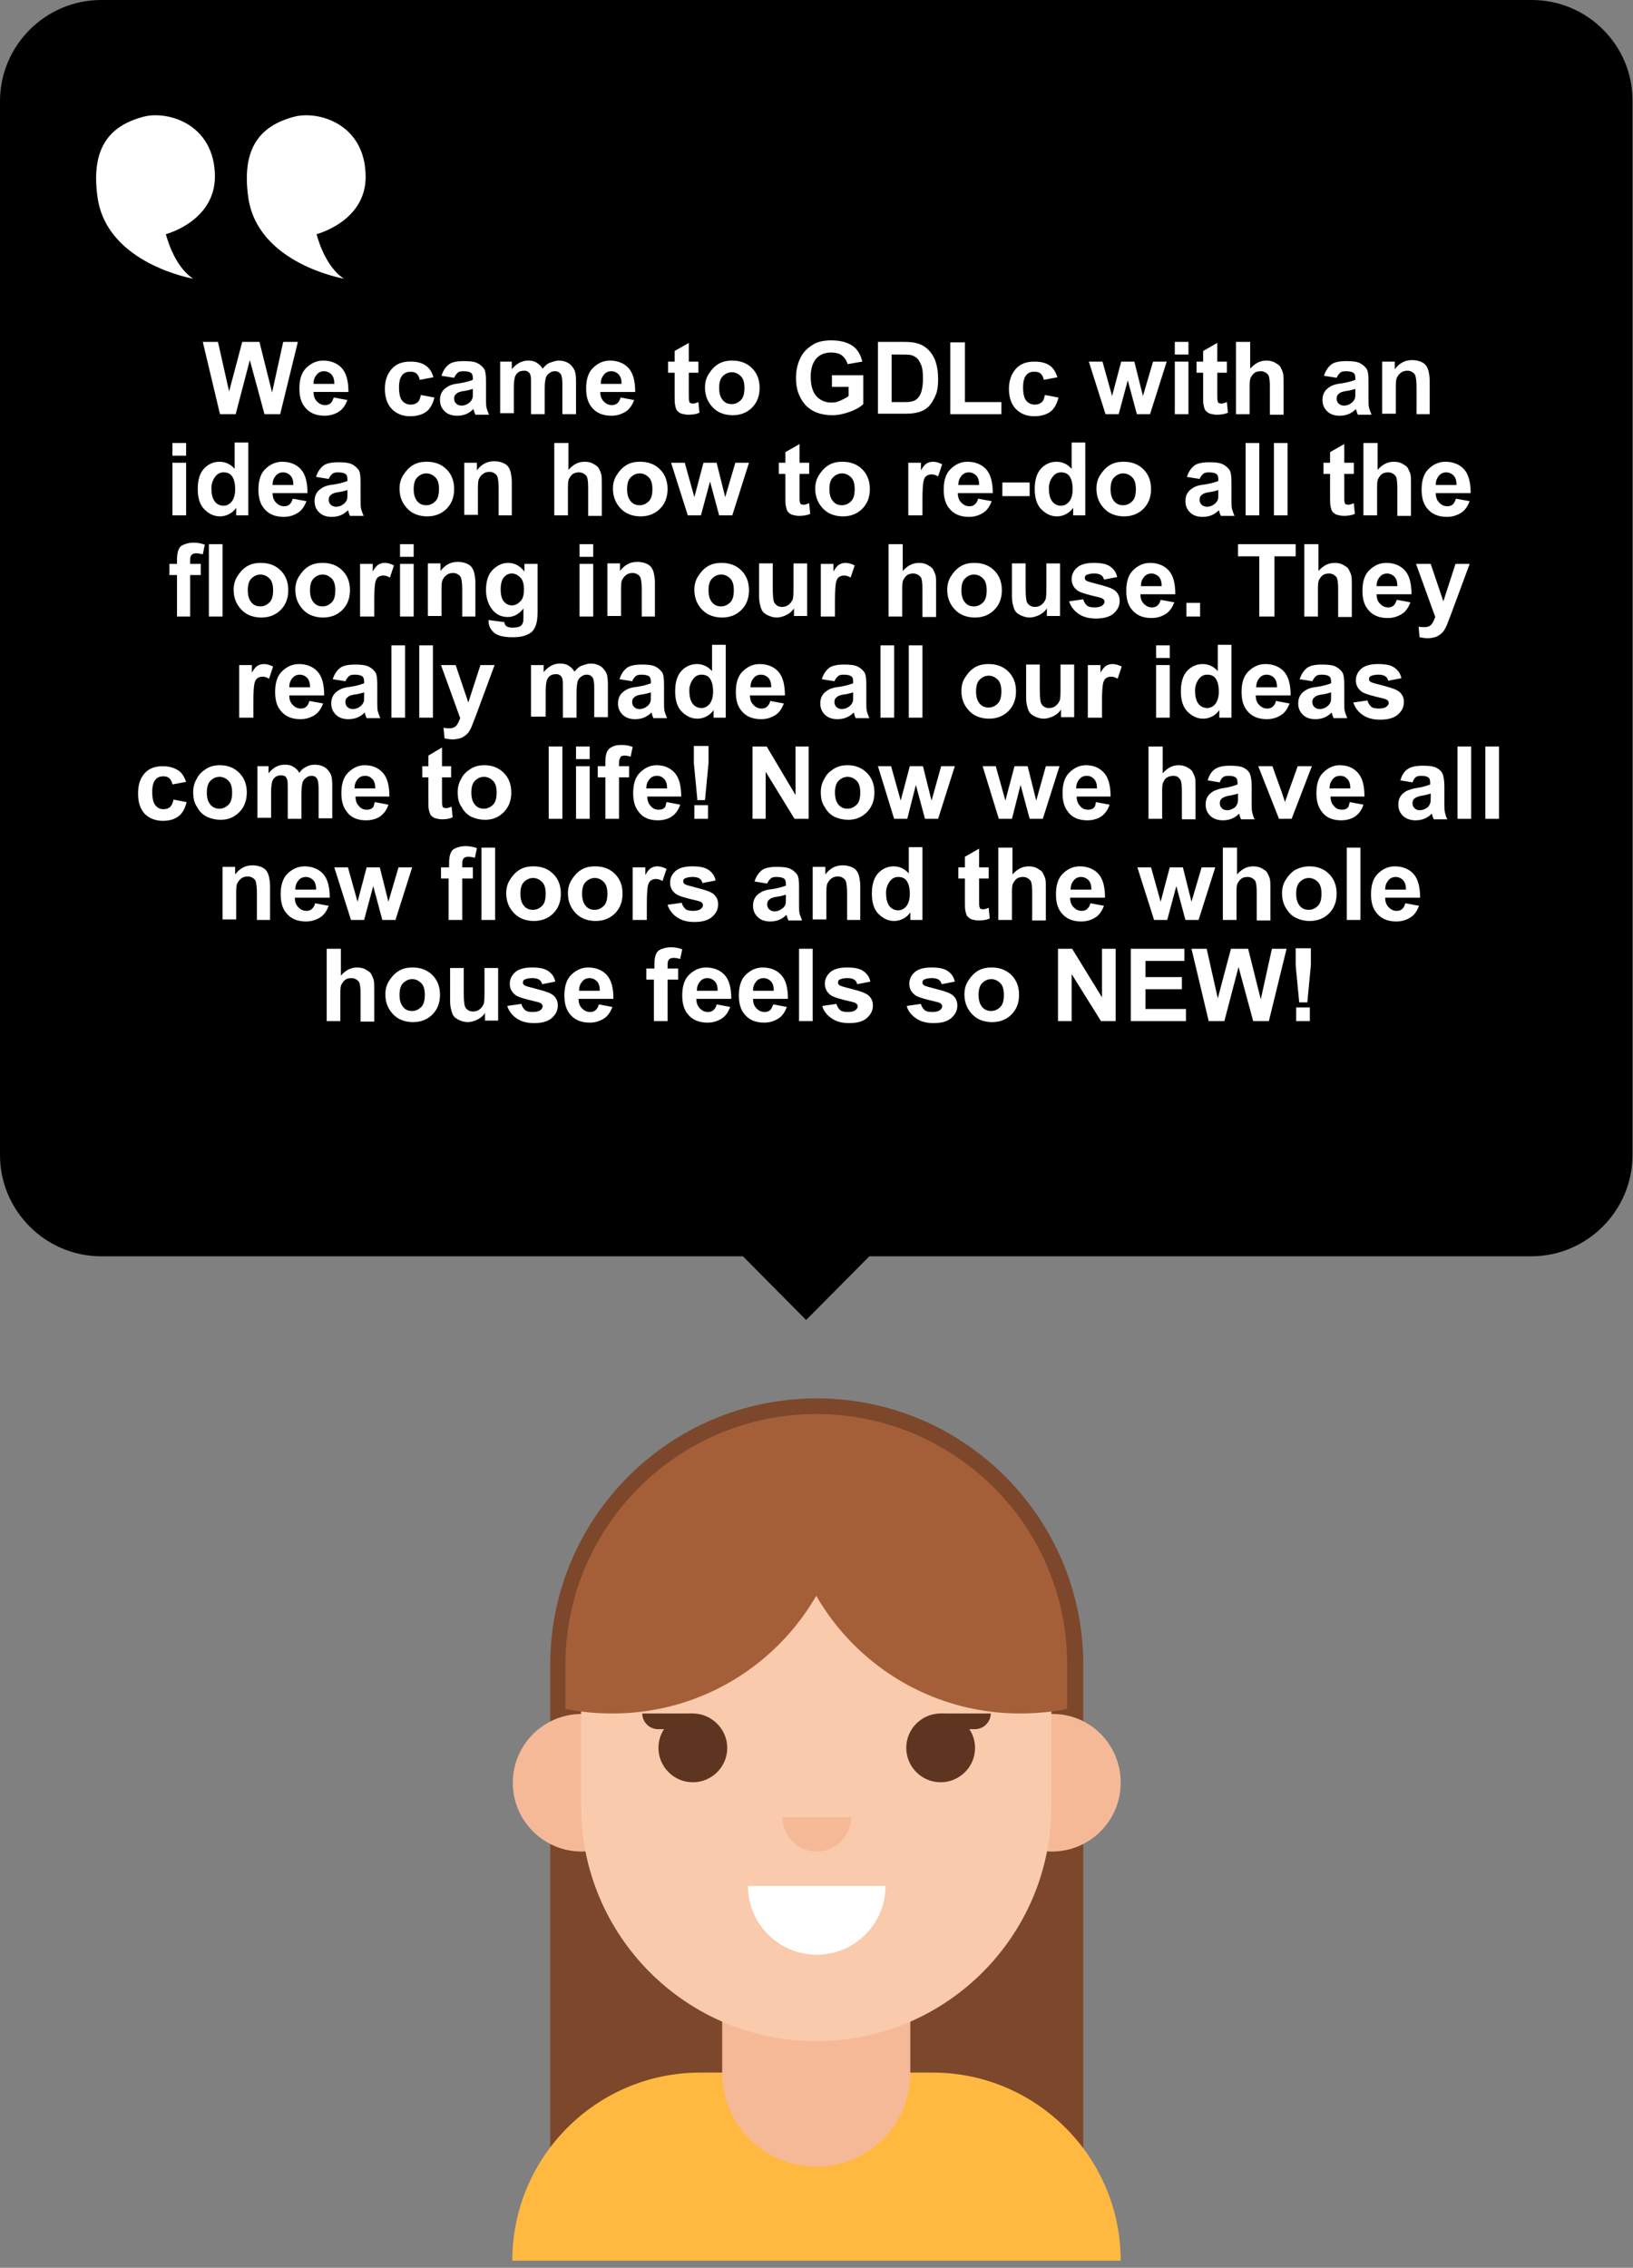 <svg xmlns="http://www.w3.org/2000/svg" xmlns:xlink="http://www.w3.org/1999/xlink" id="Layer_1" x="0px" y="0px" viewBox="0 0 322.9 448.4" style="enable-background:new 0 0 322.9 448.4;" xml:space="preserve"><rect x="0" y="0" width="322.9" height="448.4" fill="#808080" stroke="none"/><style type="text/css">	.st0{fill-rule:evenodd;clip-rule:evenodd;}	.st1{fill:#FFFFFF;}	.st2{fill:#7C472A;}	.st3{fill:#FFB940;}	.st4{fill:#F6B997;}	.st5{fill:#F9CAAB;}	.st6{fill:#A55F38;}	.st7{fill:#5D3520;}</style><path class="st0" d="M302.9,0H20C9,0,0,9,0,20v208.4c0,11,9,20,20,20h126.9l12.5,12.6l12.5-12.6h130.9c11,0,20-9,20-20V20 C322.9,9,313.9,0,302.9,0z"></path><g>	<path class="st1" d="M32.8,46.3c0,0,1.5,6.3,5.4,8.8c0,0-17-2.9-18.9-16c-1.4-9.8,2.3-14.2,9-16c4.7-1.3,14.2,1.3,14.2,11.9  C42.4,43.8,32.8,46.3,32.8,46.3z"></path>	<path class="st1" d="M62.6,46.3c0,0,1.5,6.3,5.4,8.8c0,0-17-2.9-18.9-16c-1.4-9.8,2.3-14.2,9-16c4.7-1.3,14.2,1.3,14.2,11.9  C72.3,43.8,62.6,46.3,62.6,46.3z"></path></g><g>	<path class="st1" d="M43.5,81.9l-3.4-14.3h3l2.2,9.8l2.6-9.8h3.4l2.5,10l2.2-10h2.9l-3.5,14.3h-3.1l-2.9-10.7l-2.8,10.7H43.5z"></path>	<path class="st1" d="M66,78.6l2.7,0.5c-0.4,1-0.9,1.8-1.7,2.3s-1.7,0.8-2.8,0.8c-1.8,0-3.1-0.6-4-1.8c-0.7-0.9-1-2.1-1-3.6  c0-1.7,0.4-3.1,1.3-4s2-1.5,3.4-1.5c1.5,0,2.8,0.5,3.7,1.5s1.3,2.6,1.3,4.7H62c0,0.8,0.2,1.4,0.7,1.9s1,0.7,1.6,0.7  c0.4,0,0.8-0.1,1.1-0.4S65.8,79.1,66,78.6z M66.1,75.8c0-0.8-0.2-1.4-0.6-1.8s-0.9-0.6-1.4-0.6c-0.6,0-1.1,0.2-1.5,0.7  s-0.6,1-0.6,1.8H66.1z"></path>	<path class="st1" d="M85.7,74.6L83,75.1c-0.1-0.5-0.3-0.9-0.6-1.2s-0.7-0.4-1.3-0.4c-0.7,0-1.2,0.2-1.6,0.7s-0.6,1.3-0.6,2.4  c0,1.2,0.2,2.1,0.6,2.6s1,0.8,1.7,0.8c0.5,0,0.9-0.1,1.3-0.4s0.6-0.8,0.7-1.5l2.7,0.5c-0.3,1.2-0.8,2.2-1.6,2.8s-1.9,0.9-3.2,0.9  c-1.5,0-2.7-0.5-3.6-1.4s-1.4-2.3-1.4-4c0-1.7,0.5-3,1.4-4s2.1-1.4,3.7-1.4c1.3,0,2.3,0.3,3,0.8S85.4,73.5,85.7,74.6z"></path>	<path class="st1" d="M89.8,74.7l-2.5-0.4c0.3-1,0.8-1.7,1.4-2.2s1.7-0.7,3-0.7c1.2,0,2.1,0.1,2.7,0.4s1,0.7,1.3,1.1  s0.4,1.3,0.4,2.5l0,3.2c0,0.9,0,1.6,0.1,2s0.3,0.9,0.5,1.4h-2.7c-0.1-0.2-0.2-0.5-0.3-0.8c0-0.2-0.1-0.3-0.1-0.3  c-0.5,0.5-1,0.8-1.5,1s-1.1,0.3-1.7,0.3c-1.1,0-1.9-0.3-2.5-0.9s-0.9-1.3-0.9-2.2c0-0.6,0.1-1.1,0.4-1.6s0.7-0.8,1.2-1.1  s1.2-0.5,2.2-0.6c1.3-0.2,2.2-0.5,2.7-0.7v-0.3c0-0.5-0.1-0.9-0.4-1.1s-0.8-0.3-1.5-0.3c-0.5,0-0.9,0.1-1.1,0.3S90,74.2,89.8,74.7z   M93.5,76.9c-0.4,0.1-0.9,0.3-1.7,0.4s-1.3,0.3-1.5,0.5c-0.4,0.3-0.5,0.6-0.5,1c0,0.4,0.1,0.7,0.4,1s0.7,0.4,1.1,0.4  c0.5,0,1-0.2,1.4-0.5c0.3-0.2,0.6-0.6,0.7-0.9c0.1-0.2,0.1-0.7,0.1-1.3V76.9z"></path>	<path class="st1" d="M98.7,71.5h2.5V73c0.9-1.1,2-1.7,3.2-1.7c0.7,0,1.2,0.1,1.7,0.4s0.9,0.7,1.2,1.2c0.5-0.6,0.9-1,1.5-1.2  s1.1-0.4,1.7-0.4c0.8,0,1.4,0.2,1.9,0.5s0.9,0.8,1.2,1.4c0.2,0.4,0.3,1.2,0.3,2.1v6.6h-2.7V76c0-1-0.1-1.7-0.3-2  c-0.3-0.4-0.6-0.6-1.2-0.6c-0.4,0-0.7,0.1-1.1,0.4s-0.6,0.6-0.7,1s-0.2,1.2-0.2,2.1v5H105v-5.7c0-1,0-1.7-0.1-2s-0.2-0.5-0.5-0.7  s-0.5-0.2-0.8-0.2c-0.4,0-0.8,0.1-1.1,0.3s-0.6,0.6-0.7,1s-0.2,1.1-0.2,2.1v5h-2.7V71.5z"></path>	<path class="st1" d="M122.7,78.6l2.7,0.5c-0.4,1-0.9,1.8-1.7,2.3s-1.7,0.8-2.8,0.8c-1.8,0-3.1-0.6-4-1.8c-0.7-0.9-1-2.1-1-3.6  c0-1.7,0.4-3.1,1.3-4s2-1.5,3.4-1.5c1.5,0,2.8,0.5,3.7,1.5s1.3,2.6,1.3,4.7h-6.9c0,0.8,0.2,1.4,0.7,1.9s1,0.7,1.6,0.7  c0.4,0,0.8-0.1,1.1-0.4S122.6,79.1,122.7,78.6z M122.9,75.8c0-0.8-0.2-1.4-0.6-1.8s-0.9-0.6-1.4-0.6c-0.6,0-1.1,0.2-1.5,0.7  s-0.6,1-0.6,1.8H122.9z"></path>	<path class="st1" d="M138.1,71.5v2.2h-1.9v4.2c0,0.8,0,1.3,0.1,1.5s0.1,0.3,0.2,0.3s0.3,0.1,0.5,0.1c0.3,0,0.6-0.1,1.1-0.3l0.2,2.1  c-0.6,0.3-1.4,0.4-2.2,0.4c-0.5,0-0.9-0.1-1.3-0.2s-0.7-0.4-0.9-0.6s-0.3-0.6-0.4-1.1c-0.1-0.3-0.1-1-0.1-1.9v-4.5h-1.3v-2.2h1.3  v-2.1l2.8-1.6v3.7H138.1z"></path>	<path class="st1" d="M139.4,76.6c0-0.9,0.2-1.8,0.7-2.6s1.1-1.5,1.9-2s1.7-0.7,2.8-0.7c1.6,0,2.9,0.5,3.9,1.5s1.5,2.3,1.5,3.9  c0,1.6-0.5,2.9-1.5,3.9s-2.3,1.5-3.8,1.5c-1,0-1.9-0.2-2.7-0.6s-1.5-1.1-2-1.9S139.4,77.8,139.4,76.6z M142.2,76.7  c0,1,0.2,1.8,0.7,2.4s1.1,0.8,1.8,0.8s1.3-0.3,1.8-0.8s0.7-1.3,0.7-2.4c0-1-0.2-1.8-0.7-2.3s-1.1-0.8-1.8-0.8s-1.3,0.3-1.8,0.8  S142.2,75.7,142.2,76.7z"></path>	<path class="st1" d="M164.5,76.6v-2.4h6.2v5.7c-0.6,0.6-1.5,1.1-2.6,1.5s-2.3,0.7-3.5,0.7c-1.5,0-2.8-0.3-3.9-0.9s-1.9-1.5-2.5-2.7  s-0.8-2.4-0.8-3.8c0-1.5,0.3-2.8,0.9-4s1.5-2,2.7-2.7c0.9-0.5,2.1-0.7,3.4-0.7c1.8,0,3.2,0.4,4.2,1.1s1.6,1.8,1.9,3.1l-2.9,0.5  c-0.2-0.7-0.6-1.3-1.1-1.7s-1.3-0.6-2.1-0.6c-1.3,0-2.3,0.4-3,1.2s-1.1,2-1.1,3.6c0,1.7,0.4,3,1.1,3.8s1.7,1.3,3,1.3  c0.6,0,1.2-0.1,1.8-0.4s1.1-0.5,1.6-0.9v-1.8H164.5z"></path>	<path class="st1" d="M173.4,67.6h5.3c1.2,0,2.1,0.1,2.7,0.3c0.8,0.2,1.6,0.7,2.2,1.3s1.1,1.4,1.4,2.3s0.5,2,0.5,3.4  c0,1.2-0.1,2.2-0.4,3c-0.4,1-0.9,1.9-1.5,2.5c-0.5,0.5-1.2,0.9-2,1.1c-0.6,0.2-1.5,0.3-2.6,0.3h-5.4V67.6z M176.3,70v9.5h2.2  c0.8,0,1.4,0,1.7-0.1c0.5-0.1,0.9-0.3,1.2-0.6s0.6-0.7,0.8-1.4s0.3-1.5,0.3-2.6s-0.1-2-0.3-2.5s-0.5-1.1-0.8-1.4s-0.8-0.6-1.3-0.7  c-0.4-0.1-1.2-0.1-2.4-0.1H176.3z"></path>	<path class="st1" d="M187.9,81.9V67.7h2.9v11.8h7.2v2.4H187.9z"></path>	<path class="st1" d="M209.1,74.6l-2.7,0.5c-0.1-0.5-0.3-0.9-0.6-1.2s-0.7-0.4-1.3-0.4c-0.7,0-1.2,0.2-1.6,0.7s-0.6,1.3-0.6,2.4  c0,1.2,0.2,2.1,0.6,2.6s1,0.8,1.7,0.8c0.5,0,0.9-0.1,1.3-0.4s0.6-0.8,0.7-1.5l2.7,0.5c-0.3,1.2-0.8,2.2-1.6,2.8s-1.9,0.9-3.2,0.9  c-1.5,0-2.7-0.5-3.6-1.4s-1.4-2.3-1.4-4c0-1.7,0.5-3,1.4-4s2.1-1.4,3.7-1.4c1.3,0,2.3,0.3,3,0.8S208.7,73.5,209.1,74.6z"></path>	<path class="st1" d="M218.6,81.9l-3.3-10.4h2.7l1.9,6.8l1.8-6.8h2.6l1.7,6.8l2-6.8h2.7l-3.3,10.4h-2.6l-1.8-6.7l-1.8,6.7H218.6z"></path>	<path class="st1" d="M232.3,70.1v-2.5h2.7v2.5H232.3z M232.3,81.9V71.5h2.7v10.4H232.3z"></path>	<path class="st1" d="M242.6,71.5v2.2h-1.9v4.2c0,0.8,0,1.3,0.1,1.5s0.1,0.3,0.2,0.3s0.3,0.1,0.5,0.1c0.3,0,0.6-0.1,1.1-0.3l0.2,2.1  c-0.6,0.3-1.4,0.4-2.2,0.4c-0.5,0-0.9-0.1-1.3-0.2s-0.7-0.4-0.9-0.6s-0.3-0.6-0.4-1.1c-0.1-0.3-0.1-1-0.1-1.9v-4.5h-1.3v-2.2h1.3  v-2.1l2.8-1.6v3.7H242.6z"></path>	<path class="st1" d="M247.2,67.6v5.3c0.9-1,1.9-1.6,3.2-1.6c0.6,0,1.2,0.1,1.7,0.4s0.9,0.5,1.1,0.9s0.4,0.8,0.5,1.2  s0.1,1.1,0.1,2.1v6.1h-2.7v-5.5c0-1.1-0.1-1.8-0.2-2.1s-0.3-0.5-0.6-0.7s-0.6-0.3-1-0.3c-0.5,0-0.9,0.1-1.2,0.3s-0.6,0.6-0.8,1  s-0.2,1.1-0.2,2v5.2h-2.7V67.6H247.2z"></path>	<path class="st1" d="M264.3,74.7l-2.5-0.4c0.3-1,0.8-1.7,1.4-2.2s1.7-0.7,3-0.7c1.2,0,2.1,0.1,2.7,0.4s1,0.7,1.3,1.1  s0.4,1.3,0.4,2.5l0,3.2c0,0.9,0,1.6,0.1,2s0.3,0.9,0.5,1.4h-2.7c-0.1-0.2-0.2-0.5-0.3-0.8c0-0.2-0.1-0.3-0.1-0.3  c-0.5,0.5-1,0.8-1.5,1s-1.1,0.3-1.7,0.3c-1.1,0-1.9-0.3-2.5-0.9s-0.9-1.3-0.9-2.2c0-0.6,0.1-1.1,0.4-1.6s0.7-0.8,1.2-1.1  s1.2-0.5,2.2-0.6c1.3-0.2,2.2-0.5,2.7-0.7v-0.3c0-0.5-0.1-0.9-0.4-1.1s-0.8-0.3-1.5-0.3c-0.5,0-0.9,0.1-1.1,0.3  S264.5,74.2,264.3,74.7z M268,76.9c-0.4,0.1-0.9,0.3-1.7,0.4s-1.3,0.3-1.5,0.5c-0.4,0.3-0.5,0.6-0.5,1c0,0.4,0.1,0.7,0.4,1  s0.7,0.4,1.1,0.4c0.5,0,1-0.2,1.4-0.5c0.3-0.2,0.6-0.6,0.7-0.9c0.1-0.2,0.1-0.7,0.1-1.3V76.9z"></path>	<path class="st1" d="M282.8,81.9h-2.7v-5.3c0-1.1-0.1-1.8-0.2-2.2s-0.3-0.6-0.6-0.8s-0.6-0.3-1-0.3c-0.5,0-0.9,0.1-1.3,0.4  s-0.6,0.6-0.8,1s-0.2,1.2-0.2,2.4v4.7h-2.7V71.5h2.5v1.5c0.9-1.2,2-1.8,3.4-1.8c0.6,0,1.2,0.1,1.7,0.3s0.9,0.5,1.1,0.8  s0.4,0.7,0.5,1.2s0.2,1,0.2,1.8V81.9z"></path>	<path class="st1" d="M34.1,90.1v-2.5h2.7v2.5H34.1z M34.1,101.9V91.5h2.7v10.4H34.1z"></path>	<path class="st1" d="M49.2,101.9h-2.5v-1.5c-0.4,0.6-0.9,1-1.5,1.3s-1.2,0.4-1.7,0.4c-1.2,0-2.2-0.5-3.1-1.4s-1.3-2.3-1.3-4  c0-1.8,0.4-3.1,1.2-4s1.9-1.4,3.1-1.4c1.2,0,2.2,0.5,3,1.4v-5.2h2.7V101.9z M41.8,96.5c0,1.1,0.2,1.9,0.5,2.4  c0.4,0.7,1.1,1.1,1.9,1.1c0.6,0,1.2-0.3,1.6-0.8s0.7-1.3,0.7-2.4c0-1.2-0.2-2-0.6-2.6s-1-0.8-1.7-0.8c-0.7,0-1.2,0.3-1.6,0.8  S41.8,95.5,41.8,96.5z"></path>	<path class="st1" d="M57.9,98.6l2.7,0.5c-0.4,1-0.9,1.8-1.7,2.3s-1.7,0.8-2.8,0.8c-1.8,0-3.1-0.6-4-1.8c-0.7-0.9-1-2.1-1-3.6  c0-1.7,0.4-3.1,1.3-4s2-1.5,3.4-1.5c1.5,0,2.8,0.5,3.7,1.5s1.3,2.6,1.3,4.7h-6.9c0,0.8,0.2,1.4,0.7,1.9s1,0.7,1.6,0.7  c0.4,0,0.8-0.1,1.1-0.4S57.7,99.1,57.9,98.6z M58,95.8c0-0.8-0.2-1.4-0.6-1.8s-0.9-0.6-1.4-0.6c-0.6,0-1.1,0.2-1.5,0.7  s-0.6,1-0.6,1.8H58z"></path>	<path class="st1" d="M65,94.7l-2.5-0.4c0.3-1,0.8-1.7,1.4-2.2s1.7-0.7,3-0.7c1.2,0,2.1,0.1,2.7,0.4s1,0.7,1.3,1.1s0.4,1.3,0.4,2.5  l0,3.2c0,0.9,0,1.6,0.1,2s0.3,0.9,0.5,1.4h-2.7c-0.1-0.2-0.2-0.5-0.3-0.8c0-0.2-0.1-0.3-0.1-0.3c-0.5,0.5-1,0.8-1.5,1  s-1.1,0.3-1.7,0.3c-1.1,0-1.9-0.3-2.5-0.9s-0.9-1.3-0.9-2.2c0-0.6,0.1-1.1,0.4-1.6s0.7-0.8,1.2-1.1s1.2-0.5,2.2-0.6  c1.3-0.2,2.2-0.5,2.7-0.7v-0.3c0-0.5-0.1-0.9-0.4-1.1s-0.8-0.3-1.5-0.3c-0.5,0-0.9,0.1-1.1,0.3S65.2,94.2,65,94.7z M68.7,96.9  c-0.4,0.1-0.9,0.3-1.7,0.4s-1.3,0.3-1.5,0.5c-0.4,0.3-0.5,0.6-0.5,1c0,0.4,0.1,0.7,0.4,1s0.7,0.4,1.1,0.4c0.5,0,1-0.2,1.4-0.5  c0.3-0.2,0.6-0.6,0.7-0.9c0.1-0.2,0.1-0.7,0.1-1.3V96.9z"></path>	<path class="st1" d="M79,96.6c0-0.9,0.2-1.8,0.7-2.6s1.1-1.5,1.9-2s1.7-0.7,2.8-0.7c1.6,0,2.9,0.5,3.9,1.5s1.5,2.3,1.5,3.9  c0,1.6-0.5,2.9-1.5,3.9s-2.3,1.5-3.8,1.5c-1,0-1.9-0.2-2.7-0.6s-1.5-1.1-2-1.9S79,97.8,79,96.6z M81.8,96.7c0,1,0.2,1.8,0.7,2.4  s1.1,0.8,1.8,0.8s1.3-0.3,1.8-0.8s0.7-1.3,0.7-2.4c0-1-0.2-1.8-0.7-2.3s-1.1-0.8-1.8-0.8s-1.3,0.3-1.8,0.8S81.8,95.7,81.8,96.7z"></path>	<path class="st1" d="M101.3,101.9h-2.7v-5.3c0-1.1-0.1-1.8-0.2-2.2s-0.3-0.6-0.6-0.8s-0.6-0.3-1-0.3c-0.5,0-0.9,0.1-1.3,0.4  s-0.6,0.6-0.8,1s-0.2,1.2-0.2,2.4v4.7h-2.7V91.5h2.5v1.5c0.9-1.2,2-1.8,3.4-1.8c0.6,0,1.2,0.1,1.7,0.3s0.9,0.5,1.1,0.8  s0.4,0.7,0.5,1.2s0.2,1,0.2,1.8V101.9z"></path>	<path class="st1" d="M112.4,87.6v5.3c0.9-1,1.9-1.6,3.2-1.6c0.6,0,1.2,0.1,1.7,0.4s0.9,0.5,1.1,0.9s0.4,0.8,0.5,1.2  s0.1,1.1,0.1,2.1v6.1h-2.7v-5.5c0-1.1-0.1-1.8-0.2-2.1s-0.3-0.5-0.6-0.7s-0.6-0.3-1-0.3c-0.5,0-0.9,0.1-1.2,0.3s-0.6,0.6-0.8,1  s-0.2,1.1-0.2,2v5.2h-2.7V87.6H112.4z"></path>	<path class="st1" d="M121.2,96.6c0-0.9,0.2-1.8,0.7-2.6s1.1-1.5,1.9-2s1.7-0.7,2.8-0.7c1.6,0,2.9,0.5,3.9,1.5s1.5,2.3,1.5,3.9  c0,1.6-0.5,2.9-1.5,3.9s-2.3,1.5-3.8,1.5c-1,0-1.9-0.2-2.7-0.6s-1.5-1.1-2-1.9S121.2,97.8,121.2,96.6z M124,96.7  c0,1,0.2,1.8,0.7,2.4s1.1,0.8,1.8,0.8s1.3-0.3,1.8-0.8s0.7-1.3,0.7-2.4c0-1-0.2-1.8-0.7-2.3s-1.1-0.8-1.8-0.8s-1.3,0.3-1.8,0.8  S124,95.7,124,96.7z"></path>	<path class="st1" d="M136,101.9l-3.3-10.4h2.7l1.9,6.8l1.8-6.8h2.6l1.7,6.8l2-6.8h2.7l-3.3,10.4h-2.6l-1.8-6.7l-1.8,6.7H136z"></path>	<path class="st1" d="M160,91.5v2.2h-1.9v4.2c0,0.8,0,1.3,0.1,1.5s0.1,0.3,0.2,0.3s0.3,0.1,0.5,0.1c0.3,0,0.6-0.1,1.1-0.3l0.2,2.1  c-0.6,0.3-1.4,0.4-2.2,0.4c-0.5,0-0.9-0.1-1.3-0.2s-0.7-0.4-0.9-0.6s-0.3-0.6-0.4-1.1c-0.1-0.3-0.1-1-0.1-1.9v-4.5h-1.3v-2.2h1.3  v-2.1l2.8-1.6v3.7H160z"></path>	<path class="st1" d="M161.2,96.6c0-0.9,0.2-1.8,0.7-2.6s1.1-1.5,1.9-2s1.7-0.7,2.8-0.7c1.6,0,2.9,0.5,3.9,1.5s1.5,2.3,1.5,3.9  c0,1.6-0.5,2.9-1.5,3.9s-2.3,1.5-3.8,1.5c-1,0-1.9-0.2-2.7-0.6s-1.5-1.1-2-1.9S161.2,97.8,161.2,96.6z M164,96.7  c0,1,0.2,1.8,0.7,2.4s1.1,0.8,1.8,0.8s1.3-0.3,1.8-0.8s0.7-1.3,0.7-2.4c0-1-0.2-1.8-0.7-2.3s-1.1-0.8-1.8-0.8s-1.3,0.3-1.8,0.8  S164,95.7,164,96.7z"></path>	<path class="st1" d="M182.3,101.9h-2.7V91.5h2.5V93c0.4-0.7,0.8-1.2,1.2-1.4s0.7-0.3,1.2-0.3c0.6,0,1.2,0.2,1.8,0.5l-0.8,2.4  c-0.5-0.3-0.9-0.4-1.3-0.4c-0.4,0-0.7,0.1-1,0.3s-0.5,0.6-0.6,1.1s-0.2,1.7-0.2,3.5V101.9z"></path>	<path class="st1" d="M193.4,98.6l2.7,0.5c-0.4,1-0.9,1.8-1.7,2.3s-1.7,0.8-2.8,0.8c-1.8,0-3.1-0.6-4-1.8c-0.7-0.9-1-2.1-1-3.6  c0-1.7,0.4-3.1,1.3-4s2-1.5,3.4-1.5c1.5,0,2.8,0.5,3.7,1.5s1.3,2.6,1.3,4.7h-6.9c0,0.8,0.2,1.4,0.7,1.9s1,0.7,1.6,0.7  c0.4,0,0.8-0.1,1.1-0.4S193.3,99.1,193.4,98.6z M193.6,95.8c0-0.8-0.2-1.4-0.6-1.8s-0.9-0.6-1.4-0.6c-0.6,0-1.1,0.2-1.5,0.7  s-0.6,1-0.6,1.8H193.6z"></path>	<path class="st1" d="M198.2,98.1v-2.7h5.4v2.7H198.2z"></path>	<path class="st1" d="M214.7,101.9h-2.5v-1.5c-0.4,0.6-0.9,1-1.5,1.3s-1.2,0.4-1.7,0.4c-1.2,0-2.2-0.5-3.1-1.4s-1.3-2.3-1.3-4  c0-1.8,0.4-3.1,1.2-4s1.9-1.4,3.1-1.4c1.2,0,2.2,0.5,3,1.4v-5.2h2.7V101.9z M207.4,96.5c0,1.1,0.2,1.9,0.5,2.4  c0.4,0.7,1.1,1.1,1.9,1.1c0.6,0,1.2-0.3,1.6-0.8s0.7-1.3,0.7-2.4c0-1.2-0.2-2-0.6-2.6s-1-0.8-1.7-0.8c-0.7,0-1.2,0.3-1.6,0.8  S207.4,95.5,207.4,96.5z"></path>	<path class="st1" d="M216.8,96.6c0-0.9,0.2-1.8,0.7-2.6s1.1-1.5,1.9-2s1.7-0.7,2.8-0.7c1.6,0,2.9,0.5,3.9,1.5s1.5,2.3,1.5,3.9  c0,1.6-0.5,2.9-1.5,3.9s-2.3,1.5-3.8,1.5c-1,0-1.9-0.2-2.7-0.6s-1.5-1.1-2-1.9S216.8,97.8,216.8,96.6z M219.6,96.7  c0,1,0.2,1.8,0.7,2.4s1.1,0.8,1.8,0.8s1.3-0.3,1.8-0.8s0.7-1.3,0.7-2.4c0-1-0.2-1.8-0.7-2.3s-1.1-0.8-1.8-0.8s-1.3,0.3-1.8,0.8  S219.6,95.7,219.6,96.7z"></path>	<path class="st1" d="M237.2,94.7l-2.5-0.4c0.3-1,0.8-1.7,1.4-2.2s1.7-0.7,3-0.7c1.2,0,2.1,0.1,2.7,0.4s1,0.7,1.3,1.1  s0.4,1.3,0.4,2.5l0,3.2c0,0.9,0,1.6,0.1,2s0.3,0.9,0.5,1.4h-2.7c-0.1-0.2-0.2-0.5-0.3-0.8c0-0.2-0.1-0.3-0.1-0.3  c-0.5,0.5-1,0.8-1.5,1s-1.1,0.3-1.7,0.3c-1.1,0-1.9-0.3-2.5-0.9s-0.9-1.3-0.9-2.2c0-0.6,0.1-1.1,0.4-1.6s0.7-0.8,1.2-1.1  s1.2-0.5,2.2-0.6c1.3-0.2,2.2-0.5,2.7-0.7v-0.3c0-0.5-0.1-0.9-0.4-1.1s-0.8-0.3-1.5-0.3c-0.5,0-0.9,0.1-1.1,0.3  S237.4,94.2,237.2,94.7z M240.9,96.9c-0.4,0.1-0.9,0.3-1.7,0.4s-1.3,0.3-1.5,0.5c-0.4,0.3-0.5,0.6-0.5,1c0,0.4,0.1,0.7,0.4,1  s0.7,0.4,1.1,0.4c0.5,0,1-0.2,1.4-0.5c0.3-0.2,0.6-0.6,0.7-0.9c0.1-0.2,0.1-0.7,0.1-1.3V96.9z"></path>	<path class="st1" d="M246.3,101.9V87.6h2.7v14.3H246.3z"></path>	<path class="st1" d="M251.9,101.9V87.6h2.7v14.3H251.9z"></path>	<path class="st1" d="M267.7,91.5v2.2h-1.9v4.2c0,0.8,0,1.3,0.1,1.5s0.1,0.3,0.2,0.3s0.3,0.1,0.5,0.1c0.3,0,0.6-0.1,1.1-0.3l0.2,2.1  c-0.6,0.3-1.4,0.4-2.2,0.4c-0.5,0-0.9-0.1-1.3-0.2s-0.7-0.4-0.9-0.6s-0.3-0.6-0.4-1.1c-0.1-0.3-0.1-1-0.1-1.9v-4.5h-1.3v-2.2h1.3  v-2.1l2.8-1.6v3.7H267.7z"></path>	<path class="st1" d="M272.4,87.6v5.3c0.9-1,1.9-1.6,3.2-1.6c0.6,0,1.2,0.1,1.7,0.4s0.9,0.5,1.1,0.9s0.4,0.8,0.5,1.2  s0.1,1.1,0.1,2.1v6.1h-2.7v-5.5c0-1.1-0.1-1.8-0.2-2.1s-0.3-0.5-0.6-0.7s-0.6-0.3-1-0.3c-0.5,0-0.9,0.1-1.2,0.3s-0.6,0.6-0.8,1  s-0.2,1.1-0.2,2v5.2h-2.7V87.6H272.4z"></path>	<path class="st1" d="M287.9,98.6l2.7,0.5c-0.4,1-0.9,1.8-1.7,2.3s-1.7,0.8-2.8,0.8c-1.8,0-3.1-0.6-4-1.8c-0.7-0.9-1-2.1-1-3.6  c0-1.7,0.4-3.1,1.3-4s2-1.5,3.4-1.5c1.5,0,2.8,0.5,3.7,1.5s1.3,2.6,1.3,4.7h-6.9c0,0.8,0.2,1.4,0.7,1.9s1,0.7,1.6,0.7  c0.4,0,0.8-0.1,1.1-0.4S287.7,99.1,287.9,98.6z M288,95.8c0-0.8-0.2-1.4-0.6-1.8s-0.9-0.6-1.4-0.6c-0.6,0-1.1,0.2-1.5,0.7  s-0.6,1-0.6,1.8H288z"></path>	<path class="st1" d="M33.4,111.5H35v-0.8c0-0.9,0.1-1.5,0.3-2s0.5-0.8,1-1s1.1-0.4,1.9-0.4c0.8,0,1.5,0.1,2.3,0.4l-0.4,1.9  c-0.4-0.1-0.9-0.2-1.3-0.2c-0.4,0-0.7,0.1-0.9,0.3s-0.3,0.5-0.3,1.1v0.7h2.1v2.2h-2.1v8.2H35v-8.2h-1.5V111.5z"></path>	<path class="st1" d="M41.3,121.9v-14.3H44v14.3H41.3z"></path>	<path class="st1" d="M46.2,116.6c0-0.9,0.2-1.8,0.7-2.6s1.1-1.5,1.9-2s1.7-0.7,2.8-0.7c1.6,0,2.9,0.5,3.9,1.5s1.5,2.3,1.5,3.9  c0,1.6-0.5,2.9-1.5,3.9s-2.3,1.5-3.8,1.5c-1,0-1.9-0.2-2.7-0.6s-1.5-1.1-2-1.9S46.2,117.8,46.2,116.6z M49,116.7  c0,1,0.2,1.8,0.7,2.4s1.1,0.8,1.8,0.8s1.3-0.3,1.8-0.8s0.7-1.3,0.7-2.4c0-1-0.2-1.8-0.7-2.3s-1.1-0.8-1.8-0.8s-1.3,0.3-1.8,0.8  S49,115.7,49,116.7z"></path>	<path class="st1" d="M58.4,116.6c0-0.9,0.2-1.8,0.7-2.6s1.1-1.5,1.9-2s1.7-0.7,2.8-0.7c1.6,0,2.9,0.5,3.9,1.5s1.5,2.3,1.5,3.9  c0,1.6-0.5,2.9-1.5,3.9s-2.3,1.5-3.8,1.5c-1,0-1.9-0.2-2.7-0.6s-1.5-1.1-2-1.9S58.4,117.8,58.4,116.6z M61.3,116.7  c0,1,0.2,1.8,0.7,2.4s1.1,0.8,1.8,0.8s1.3-0.3,1.8-0.8s0.7-1.3,0.7-2.4c0-1-0.2-1.8-0.7-2.3s-1.1-0.8-1.8-0.8s-1.3,0.3-1.8,0.8  S61.3,115.7,61.3,116.7z"></path>	<path class="st1" d="M73.9,121.9h-2.7v-10.4h2.5v1.5c0.4-0.7,0.8-1.2,1.2-1.4s0.7-0.3,1.2-0.3c0.6,0,1.2,0.2,1.8,0.5l-0.8,2.4  c-0.5-0.3-0.9-0.4-1.3-0.4c-0.4,0-0.7,0.1-1,0.3s-0.5,0.6-0.6,1.1s-0.2,1.7-0.2,3.5V121.9z"></path>	<path class="st1" d="M79.1,110.1v-2.5h2.7v2.5H79.1z M79.1,121.9v-10.4h2.7v10.4H79.1z"></path>	<path class="st1" d="M94.1,121.9h-2.7v-5.3c0-1.1-0.1-1.8-0.2-2.2s-0.3-0.6-0.6-0.8s-0.6-0.3-1-0.3c-0.5,0-0.9,0.1-1.3,0.4  s-0.6,0.6-0.8,1s-0.2,1.2-0.2,2.4v4.7h-2.7v-10.4h2.5v1.5c0.9-1.2,2-1.8,3.4-1.8c0.6,0,1.2,0.1,1.7,0.3s0.9,0.5,1.1,0.8  s0.4,0.7,0.5,1.2s0.2,1,0.2,1.8V121.9z"></path>	<path class="st1" d="M96.6,122.6l3.1,0.4c0.1,0.4,0.2,0.6,0.4,0.8c0.3,0.2,0.7,0.3,1.2,0.3c0.7,0,1.3-0.1,1.6-0.3  c0.2-0.1,0.4-0.4,0.5-0.7c0.1-0.2,0.1-0.6,0.1-1.3v-1.5c-0.8,1.1-1.9,1.7-3.1,1.7c-1.4,0-2.5-0.6-3.3-1.8c-0.6-0.9-1-2.1-1-3.5  c0-1.7,0.4-3.1,1.3-4s1.9-1.4,3.1-1.4c1.3,0,2.3,0.6,3.2,1.7v-1.5h2.6v9.3c0,1.2-0.1,2.1-0.3,2.7s-0.5,1.1-0.8,1.4  s-0.9,0.6-1.5,0.8s-1.4,0.3-2.3,0.3c-1.8,0-3-0.3-3.7-0.9s-1.1-1.4-1.1-2.3C96.6,122.8,96.6,122.7,96.6,122.6z M99,116.5  c0,1.1,0.2,1.9,0.6,2.4s1,0.8,1.6,0.8c0.7,0,1.2-0.3,1.7-0.8s0.7-1.3,0.7-2.3c0-1.1-0.2-1.9-0.7-2.4s-1-0.8-1.7-0.8  c-0.7,0-1.2,0.3-1.6,0.8S99,115.5,99,116.5z"></path>	<path class="st1" d="M114.6,110.1v-2.5h2.7v2.5H114.6z M114.6,121.9v-10.4h2.7v10.4H114.6z"></path>	<path class="st1" d="M129.6,121.9h-2.7v-5.3c0-1.1-0.1-1.8-0.2-2.2s-0.3-0.6-0.6-0.8s-0.6-0.3-1-0.3c-0.5,0-0.9,0.1-1.3,0.4  s-0.6,0.6-0.8,1s-0.2,1.2-0.2,2.4v4.7h-2.7v-10.4h2.5v1.5c0.9-1.2,2-1.8,3.4-1.8c0.6,0,1.2,0.1,1.7,0.3s0.9,0.5,1.1,0.8  s0.4,0.7,0.5,1.2s0.2,1,0.2,1.8V121.9z"></path>	<path class="st1" d="M137.3,116.6c0-0.9,0.2-1.8,0.7-2.6s1.1-1.5,1.9-2s1.7-0.7,2.8-0.7c1.6,0,2.9,0.5,3.9,1.5s1.5,2.3,1.5,3.9  c0,1.6-0.5,2.9-1.5,3.9s-2.3,1.5-3.8,1.5c-1,0-1.9-0.2-2.7-0.6s-1.5-1.1-2-1.9S137.3,117.8,137.3,116.6z M140.1,116.7  c0,1,0.2,1.8,0.7,2.4s1.1,0.8,1.8,0.8s1.3-0.3,1.8-0.8s0.7-1.3,0.7-2.4c0-1-0.2-1.8-0.7-2.3s-1.1-0.8-1.8-0.8s-1.3,0.3-1.8,0.8  S140.1,115.7,140.1,116.7z"></path>	<path class="st1" d="M157,121.9v-1.6c-0.4,0.6-0.9,1-1.5,1.3s-1.3,0.5-1.9,0.5c-0.7,0-1.3-0.2-1.9-0.5s-1-0.7-1.2-1.3  s-0.4-1.3-0.4-2.3v-6.6h2.7v4.8c0,1.5,0.1,2.4,0.2,2.7s0.3,0.6,0.6,0.8s0.6,0.3,1,0.3c0.5,0,0.9-0.1,1.3-0.4s0.6-0.6,0.8-1  s0.2-1.3,0.2-2.8v-4.4h2.7v10.4H157z"></path>	<path class="st1" d="M165,121.9h-2.7v-10.4h2.5v1.5c0.4-0.7,0.8-1.2,1.2-1.4s0.7-0.3,1.2-0.3c0.6,0,1.2,0.2,1.8,0.5l-0.8,2.4  c-0.5-0.3-0.9-0.4-1.3-0.4c-0.4,0-0.7,0.1-1,0.3s-0.5,0.6-0.6,1.1s-0.2,1.7-0.2,3.5V121.9z"></path>	<path class="st1" d="M178.5,107.6v5.3c0.9-1,1.9-1.6,3.2-1.6c0.6,0,1.2,0.1,1.7,0.4s0.9,0.5,1.1,0.9s0.4,0.8,0.5,1.2  s0.1,1.1,0.1,2.1v6.1h-2.7v-5.5c0-1.1-0.1-1.8-0.2-2.1s-0.3-0.5-0.6-0.7s-0.6-0.3-1-0.3c-0.5,0-0.9,0.1-1.2,0.3s-0.6,0.6-0.8,1  s-0.2,1.1-0.2,2v5.2h-2.7v-14.3H178.5z"></path>	<path class="st1" d="M187.3,116.6c0-0.9,0.2-1.8,0.7-2.6s1.1-1.5,1.9-2s1.7-0.7,2.8-0.7c1.6,0,2.9,0.5,3.9,1.5s1.5,2.3,1.5,3.9  c0,1.6-0.5,2.9-1.5,3.9s-2.3,1.5-3.8,1.5c-1,0-1.9-0.2-2.7-0.6s-1.5-1.1-2-1.9S187.3,117.8,187.3,116.6z M190.1,116.7  c0,1,0.2,1.8,0.7,2.4s1.1,0.8,1.8,0.8s1.3-0.3,1.8-0.8s0.7-1.3,0.7-2.4c0-1-0.2-1.8-0.7-2.3s-1.1-0.8-1.8-0.8s-1.3,0.3-1.8,0.8  S190.1,115.7,190.1,116.7z"></path>	<path class="st1" d="M207,121.9v-1.6c-0.4,0.6-0.9,1-1.5,1.3s-1.3,0.5-1.9,0.5c-0.7,0-1.3-0.2-1.9-0.5s-1-0.7-1.2-1.3  s-0.4-1.3-0.4-2.3v-6.6h2.7v4.8c0,1.5,0.1,2.4,0.2,2.7s0.3,0.6,0.6,0.8s0.6,0.3,1,0.3c0.5,0,0.9-0.1,1.3-0.4s0.6-0.6,0.8-1  s0.2-1.3,0.2-2.8v-4.4h2.7v10.4H207z"></path>	<path class="st1" d="M211.4,118.9l2.8-0.4c0.1,0.5,0.4,0.9,0.7,1.2s0.9,0.4,1.5,0.4c0.7,0,1.2-0.1,1.6-0.4c0.2-0.2,0.4-0.4,0.4-0.7  c0-0.2-0.1-0.4-0.2-0.5c-0.1-0.1-0.4-0.3-0.9-0.4c-2.2-0.5-3.6-0.9-4.2-1.3c-0.8-0.6-1.2-1.3-1.2-2.3c0-0.9,0.4-1.7,1.1-2.3  s1.8-0.9,3.3-0.9c1.4,0,2.5,0.2,3.2,0.7s1.2,1.1,1.4,2.1l-2.6,0.5c-0.1-0.4-0.3-0.7-0.6-0.9s-0.8-0.3-1.3-0.3  c-0.7,0-1.2,0.1-1.6,0.3c-0.2,0.1-0.3,0.3-0.3,0.6c0,0.2,0.1,0.4,0.3,0.5c0.2,0.2,1.1,0.4,2.6,0.8s2.5,0.7,3.1,1.2  c0.6,0.5,0.9,1.2,0.9,2c0,1-0.4,1.8-1.2,2.5s-2,1-3.5,1c-1.4,0-2.5-0.3-3.4-0.9S211.7,119.9,211.4,118.9z"></path>	<path class="st1" d="M229.5,118.6l2.7,0.5c-0.4,1-0.9,1.8-1.7,2.3s-1.7,0.8-2.8,0.8c-1.8,0-3.1-0.6-4-1.8c-0.7-0.9-1-2.1-1-3.6  c0-1.7,0.4-3.1,1.3-4s2-1.5,3.4-1.5c1.5,0,2.8,0.5,3.7,1.5s1.3,2.6,1.3,4.7h-6.9c0,0.8,0.2,1.4,0.7,1.9s1,0.7,1.6,0.7  c0.4,0,0.8-0.1,1.1-0.4S229.4,119.1,229.5,118.6z M229.7,115.8c0-0.8-0.2-1.4-0.6-1.8s-0.9-0.6-1.4-0.6c-0.6,0-1.1,0.2-1.5,0.7  s-0.6,1-0.6,1.8H229.7z"></path>	<path class="st1" d="M234.6,121.9v-2.7h2.7v2.7H234.6z"></path>	<path class="st1" d="M249,121.9V110h-4.2v-2.4h11.4v2.4h-4.2v11.9H249z"></path>	<path class="st1" d="M260.7,107.6v5.3c0.9-1,1.9-1.6,3.2-1.6c0.6,0,1.2,0.1,1.7,0.4s0.9,0.5,1.1,0.9s0.4,0.8,0.5,1.2  s0.1,1.1,0.1,2.1v6.1h-2.7v-5.5c0-1.1-0.1-1.8-0.2-2.1s-0.3-0.5-0.6-0.7s-0.6-0.3-1-0.3c-0.5,0-0.9,0.1-1.2,0.3s-0.6,0.6-0.8,1  s-0.2,1.1-0.2,2v5.2h-2.7v-14.3H260.7z"></path>	<path class="st1" d="M276.2,118.6l2.7,0.5c-0.4,1-0.9,1.8-1.7,2.3s-1.7,0.8-2.8,0.8c-1.8,0-3.1-0.6-4-1.8c-0.7-0.9-1-2.1-1-3.6  c0-1.7,0.4-3.1,1.3-4s2-1.5,3.4-1.5c1.5,0,2.8,0.5,3.7,1.5s1.3,2.6,1.3,4.7h-6.9c0,0.8,0.2,1.4,0.7,1.9s1,0.7,1.6,0.7  c0.4,0,0.8-0.1,1.1-0.4S276,119.1,276.2,118.6z M276.3,115.8c0-0.8-0.2-1.4-0.6-1.8s-0.9-0.6-1.4-0.6c-0.6,0-1.1,0.2-1.5,0.7  s-0.6,1-0.6,1.8H276.3z"></path>	<path class="st1" d="M280,111.5h2.9l2.5,7.4l2.4-7.4h2.8l-3.7,10l-0.7,1.8c-0.2,0.6-0.5,1.1-0.7,1.4s-0.5,0.6-0.8,0.8  s-0.6,0.4-1,0.5s-0.9,0.2-1.4,0.2c-0.5,0-1-0.1-1.6-0.2l-0.2-2.1c0.4,0.1,0.8,0.1,1.2,0.1c0.6,0,1.1-0.2,1.4-0.6s0.5-0.9,0.7-1.4  L280,111.5z"></path>	<path class="st1" d="M50,141.9h-2.7v-10.4h2.5v1.5c0.4-0.7,0.8-1.2,1.2-1.4s0.7-0.3,1.2-0.3c0.6,0,1.2,0.2,1.8,0.5l-0.8,2.4  c-0.5-0.3-0.9-0.4-1.3-0.4c-0.4,0-0.7,0.1-1,0.3s-0.5,0.6-0.6,1.1s-0.2,1.7-0.2,3.5V141.9z"></path>	<path class="st1" d="M61.2,138.6l2.7,0.5c-0.4,1-0.9,1.8-1.7,2.3s-1.7,0.8-2.8,0.8c-1.8,0-3.1-0.6-4-1.8c-0.7-0.9-1-2.1-1-3.6  c0-1.7,0.4-3.1,1.3-4s2-1.5,3.4-1.5c1.5,0,2.8,0.5,3.7,1.5s1.3,2.6,1.3,4.7h-6.9c0,0.8,0.2,1.4,0.7,1.9s1,0.7,1.6,0.7  c0.4,0,0.8-0.1,1.1-0.4S61,139.1,61.2,138.6z M61.3,135.8c0-0.8-0.2-1.4-0.6-1.8s-0.9-0.6-1.4-0.6c-0.6,0-1.1,0.2-1.5,0.7  s-0.6,1-0.6,1.8H61.3z"></path>	<path class="st1" d="M68.3,134.7l-2.5-0.4c0.3-1,0.8-1.7,1.4-2.2s1.7-0.7,3-0.7c1.2,0,2.1,0.1,2.7,0.4s1,0.7,1.3,1.1  s0.4,1.3,0.4,2.5l0,3.2c0,0.9,0,1.6,0.1,2s0.3,0.9,0.5,1.4h-2.7c-0.1-0.2-0.2-0.5-0.3-0.8c0-0.2-0.1-0.3-0.1-0.3  c-0.5,0.5-1,0.8-1.5,1s-1.1,0.3-1.7,0.3c-1.1,0-1.9-0.3-2.5-0.9s-0.9-1.3-0.9-2.2c0-0.6,0.1-1.1,0.4-1.6s0.7-0.8,1.2-1.1  s1.2-0.5,2.2-0.6c1.3-0.2,2.2-0.5,2.7-0.7v-0.3c0-0.5-0.1-0.9-0.4-1.1s-0.8-0.3-1.5-0.3c-0.5,0-0.9,0.1-1.1,0.3  S68.5,134.2,68.3,134.7z M72,136.9c-0.4,0.1-0.9,0.3-1.7,0.4s-1.3,0.3-1.5,0.5c-0.4,0.3-0.5,0.6-0.5,1c0,0.4,0.1,0.7,0.4,1  s0.7,0.4,1.1,0.4c0.5,0,1-0.2,1.4-0.5c0.3-0.2,0.6-0.6,0.7-0.9c0.1-0.2,0.1-0.7,0.1-1.3V136.9z"></path>	<path class="st1" d="M77.4,141.9v-14.3h2.7v14.3H77.4z"></path>	<path class="st1" d="M82.9,141.9v-14.3h2.7v14.3H82.9z"></path>	<path class="st1" d="M87.2,131.5h2.9l2.5,7.4l2.4-7.4h2.8l-3.7,10l-0.7,1.8c-0.2,0.6-0.5,1.1-0.7,1.4s-0.5,0.6-0.8,0.8  s-0.6,0.4-1,0.5s-0.9,0.2-1.4,0.2c-0.5,0-1-0.1-1.6-0.2l-0.2-2.1c0.4,0.1,0.8,0.1,1.2,0.1c0.6,0,1.1-0.2,1.4-0.6s0.5-0.9,0.7-1.4  L87.2,131.5z"></path>	<path class="st1" d="M105,131.5h2.5v1.4c0.9-1.1,2-1.7,3.2-1.7c0.7,0,1.2,0.1,1.7,0.4s0.9,0.7,1.2,1.2c0.5-0.6,0.9-1,1.5-1.2  s1.1-0.4,1.7-0.4c0.8,0,1.4,0.2,1.9,0.5s0.9,0.8,1.2,1.4c0.2,0.4,0.3,1.2,0.3,2.1v6.6h-2.7V136c0-1-0.1-1.7-0.3-2  c-0.3-0.4-0.6-0.6-1.2-0.6c-0.4,0-0.7,0.1-1.1,0.4s-0.6,0.6-0.7,1s-0.2,1.2-0.2,2.1v5h-2.7v-5.7c0-1,0-1.7-0.1-2s-0.2-0.5-0.5-0.7  s-0.5-0.2-0.8-0.2c-0.4,0-0.8,0.1-1.1,0.3s-0.6,0.6-0.7,1s-0.2,1.1-0.2,2.1v5H105V131.5z"></path>	<path class="st1" d="M125,134.7l-2.5-0.4c0.3-1,0.8-1.7,1.4-2.2s1.7-0.7,3-0.7c1.2,0,2.1,0.1,2.7,0.4s1,0.7,1.3,1.1  s0.4,1.3,0.4,2.5l0,3.2c0,0.9,0,1.6,0.1,2s0.3,0.9,0.5,1.4h-2.7c-0.1-0.2-0.2-0.5-0.3-0.8c0-0.2-0.1-0.3-0.1-0.3  c-0.5,0.5-1,0.8-1.5,1s-1.1,0.3-1.7,0.3c-1.1,0-1.9-0.3-2.5-0.9s-0.9-1.3-0.9-2.2c0-0.6,0.1-1.1,0.4-1.6s0.7-0.8,1.2-1.1  s1.2-0.5,2.2-0.6c1.3-0.2,2.2-0.5,2.7-0.7v-0.3c0-0.5-0.1-0.9-0.4-1.1s-0.8-0.3-1.5-0.3c-0.5,0-0.9,0.1-1.1,0.3  S125.2,134.2,125,134.7z M128.7,136.9c-0.4,0.1-0.9,0.3-1.7,0.4s-1.3,0.3-1.5,0.5c-0.4,0.3-0.5,0.6-0.5,1c0,0.4,0.1,0.7,0.4,1  s0.7,0.4,1.1,0.4c0.5,0,1-0.2,1.4-0.5c0.3-0.2,0.6-0.6,0.7-0.9c0.1-0.2,0.1-0.7,0.1-1.3V136.9z"></path>	<path class="st1" d="M143.6,141.9h-2.5v-1.5c-0.4,0.6-0.9,1-1.5,1.3s-1.2,0.4-1.7,0.4c-1.2,0-2.2-0.5-3.1-1.4s-1.3-2.3-1.3-4  c0-1.8,0.4-3.1,1.2-4s1.9-1.4,3.1-1.4c1.2,0,2.2,0.5,3,1.4v-5.2h2.7V141.9z M136.3,136.5c0,1.1,0.2,1.9,0.5,2.4  c0.4,0.7,1.1,1.1,1.9,1.1c0.6,0,1.2-0.3,1.6-0.8s0.7-1.3,0.7-2.4c0-1.2-0.2-2-0.6-2.6s-1-0.8-1.7-0.8c-0.7,0-1.2,0.3-1.6,0.8  S136.3,135.5,136.3,136.5z"></path>	<path class="st1" d="M152.3,138.6l2.7,0.5c-0.4,1-0.9,1.8-1.7,2.3s-1.7,0.8-2.8,0.8c-1.8,0-3.1-0.6-4-1.8c-0.7-0.9-1-2.1-1-3.6  c0-1.7,0.4-3.1,1.3-4s2-1.5,3.4-1.5c1.5,0,2.8,0.5,3.7,1.5s1.3,2.6,1.3,4.7h-6.9c0,0.8,0.2,1.4,0.7,1.9s1,0.7,1.6,0.7  c0.4,0,0.8-0.1,1.1-0.4S152.2,139.1,152.3,138.6z M152.5,135.8c0-0.8-0.2-1.4-0.6-1.8s-0.9-0.6-1.4-0.6c-0.6,0-1.1,0.2-1.5,0.7  s-0.6,1-0.6,1.8H152.5z"></path>	<path class="st1" d="M165,134.7l-2.5-0.4c0.3-1,0.8-1.7,1.4-2.2s1.7-0.7,3-0.7c1.2,0,2.1,0.1,2.7,0.4s1,0.7,1.3,1.1  s0.4,1.3,0.4,2.5l0,3.2c0,0.9,0,1.6,0.1,2s0.3,0.9,0.5,1.4h-2.7c-0.1-0.2-0.2-0.5-0.3-0.8c0-0.2-0.1-0.3-0.1-0.3  c-0.5,0.5-1,0.8-1.5,1s-1.1,0.3-1.7,0.3c-1.1,0-1.9-0.3-2.5-0.9s-0.9-1.3-0.9-2.2c0-0.6,0.1-1.1,0.4-1.6s0.7-0.8,1.2-1.1  s1.2-0.5,2.2-0.6c1.3-0.2,2.2-0.5,2.7-0.7v-0.3c0-0.5-0.1-0.9-0.4-1.1s-0.8-0.3-1.5-0.3c-0.5,0-0.9,0.1-1.1,0.3  S165.2,134.2,165,134.7z M168.7,136.9c-0.4,0.1-0.9,0.3-1.7,0.4s-1.3,0.3-1.5,0.5c-0.4,0.3-0.5,0.6-0.5,1c0,0.4,0.1,0.7,0.4,1  s0.7,0.4,1.1,0.4c0.5,0,1-0.2,1.4-0.5c0.3-0.2,0.6-0.6,0.7-0.9c0.1-0.2,0.1-0.7,0.1-1.3V136.9z"></path>	<path class="st1" d="M174.1,141.9v-14.3h2.7v14.3H174.1z"></path>	<path class="st1" d="M179.7,141.9v-14.3h2.7v14.3H179.7z"></path>	<path class="st1" d="M190.1,136.6c0-0.9,0.2-1.8,0.7-2.6s1.1-1.5,1.9-2s1.7-0.7,2.8-0.7c1.6,0,2.9,0.5,3.9,1.5s1.5,2.3,1.5,3.9  c0,1.6-0.5,2.9-1.5,3.9s-2.3,1.5-3.8,1.5c-1,0-1.9-0.2-2.7-0.6s-1.5-1.1-2-1.9S190.1,137.8,190.1,136.6z M193,136.7  c0,1,0.2,1.8,0.7,2.4s1.1,0.8,1.8,0.8s1.3-0.3,1.8-0.8s0.7-1.3,0.7-2.4c0-1-0.2-1.8-0.7-2.3s-1.1-0.8-1.8-0.8s-1.3,0.3-1.8,0.8  S193,135.7,193,136.7z"></path>	<path class="st1" d="M209.8,141.9v-1.6c-0.4,0.6-0.9,1-1.5,1.3s-1.3,0.5-1.9,0.5c-0.7,0-1.3-0.2-1.9-0.5s-1-0.7-1.2-1.3  s-0.4-1.3-0.4-2.3v-6.6h2.7v4.8c0,1.5,0.1,2.4,0.2,2.7s0.3,0.6,0.6,0.8s0.6,0.3,1,0.3c0.5,0,0.9-0.1,1.3-0.4s0.6-0.6,0.8-1  s0.2-1.3,0.2-2.8v-4.4h2.7v10.4H209.8z"></path>	<path class="st1" d="M217.8,141.9h-2.7v-10.4h2.5v1.5c0.4-0.7,0.8-1.2,1.2-1.4s0.7-0.3,1.2-0.3c0.6,0,1.2,0.2,1.8,0.5l-0.8,2.4  c-0.5-0.3-0.9-0.4-1.3-0.4c-0.4,0-0.7,0.1-1,0.3s-0.5,0.6-0.6,1.1s-0.2,1.7-0.2,3.5V141.9z"></path>	<path class="st1" d="M228.6,130.1v-2.5h2.7v2.5H228.6z M228.6,141.9v-10.4h2.7v10.4H228.6z"></path>	<path class="st1" d="M243.6,141.9h-2.5v-1.5c-0.4,0.6-0.9,1-1.5,1.3s-1.2,0.4-1.7,0.4c-1.2,0-2.2-0.5-3.1-1.4s-1.3-2.3-1.3-4  c0-1.8,0.4-3.1,1.2-4s1.9-1.4,3.1-1.4c1.2,0,2.2,0.5,3,1.4v-5.2h2.7V141.9z M236.3,136.5c0,1.1,0.2,1.9,0.5,2.4  c0.4,0.7,1.1,1.1,1.9,1.1c0.6,0,1.2-0.3,1.6-0.8s0.7-1.3,0.7-2.4c0-1.2-0.2-2-0.6-2.6s-1-0.8-1.7-0.8c-0.7,0-1.2,0.3-1.6,0.8  S236.3,135.5,236.3,136.5z"></path>	<path class="st1" d="M252.3,138.6l2.7,0.5c-0.4,1-0.9,1.8-1.7,2.3s-1.7,0.8-2.8,0.8c-1.8,0-3.1-0.6-4-1.8c-0.7-0.9-1-2.1-1-3.6  c0-1.7,0.4-3.1,1.3-4s2-1.5,3.4-1.5c1.5,0,2.8,0.5,3.7,1.5s1.3,2.6,1.3,4.7h-6.9c0,0.8,0.2,1.4,0.7,1.9s1,0.7,1.6,0.7  c0.4,0,0.8-0.1,1.1-0.4S252.2,139.1,252.3,138.6z M252.5,135.8c0-0.8-0.2-1.4-0.6-1.8s-0.9-0.6-1.4-0.6c-0.6,0-1.1,0.2-1.5,0.7  s-0.6,1-0.6,1.8H252.5z"></path>	<path class="st1" d="M259.5,134.7l-2.5-0.4c0.3-1,0.8-1.7,1.4-2.2s1.7-0.7,3-0.7c1.2,0,2.1,0.1,2.7,0.4s1,0.7,1.3,1.1  s0.4,1.3,0.4,2.5l0,3.2c0,0.9,0,1.6,0.1,2s0.3,0.9,0.5,1.4h-2.7c-0.1-0.2-0.2-0.5-0.3-0.8c0-0.2-0.1-0.3-0.1-0.3  c-0.5,0.5-1,0.8-1.5,1s-1.1,0.3-1.7,0.3c-1.1,0-1.9-0.3-2.5-0.9s-0.9-1.3-0.9-2.2c0-0.6,0.1-1.1,0.4-1.6s0.7-0.8,1.2-1.1  s1.2-0.5,2.2-0.6c1.3-0.2,2.2-0.5,2.7-0.7v-0.3c0-0.5-0.1-0.9-0.4-1.1s-0.8-0.3-1.5-0.3c-0.5,0-0.9,0.1-1.1,0.3  S259.7,134.2,259.5,134.7z M263.2,136.9c-0.4,0.1-0.9,0.3-1.7,0.4s-1.3,0.3-1.5,0.5c-0.4,0.3-0.5,0.6-0.5,1c0,0.4,0.1,0.7,0.4,1  s0.7,0.4,1.1,0.4c0.5,0,1-0.2,1.4-0.5c0.3-0.2,0.6-0.6,0.7-0.9c0.1-0.2,0.1-0.7,0.1-1.3V136.9z"></path>	<path class="st1" d="M267.6,138.9l2.8-0.4c0.1,0.5,0.4,0.9,0.7,1.2s0.9,0.4,1.5,0.4c0.7,0,1.2-0.1,1.6-0.4c0.2-0.2,0.4-0.4,0.4-0.7  c0-0.2-0.1-0.4-0.2-0.5c-0.1-0.1-0.4-0.3-0.9-0.4c-2.2-0.5-3.6-0.9-4.2-1.3c-0.8-0.6-1.2-1.3-1.2-2.3c0-0.9,0.4-1.7,1.1-2.3  s1.8-0.9,3.3-0.9c1.4,0,2.5,0.2,3.2,0.7s1.2,1.1,1.4,2.1l-2.6,0.5c-0.1-0.4-0.3-0.7-0.6-0.9s-0.8-0.3-1.3-0.3  c-0.7,0-1.2,0.1-1.6,0.3c-0.2,0.1-0.3,0.3-0.3,0.6c0,0.2,0.1,0.4,0.3,0.5c0.2,0.2,1.1,0.4,2.6,0.8s2.5,0.7,3.1,1.2  c0.6,0.5,0.9,1.2,0.9,2c0,1-0.4,1.8-1.2,2.5s-2,1-3.5,1c-1.4,0-2.5-0.3-3.4-0.9S267.9,139.9,267.6,138.9z"></path>	<path class="st1" d="M36.8,154.6l-2.7,0.5c-0.1-0.5-0.3-0.9-0.6-1.2s-0.7-0.4-1.2-0.4c-0.7,0-1.2,0.2-1.6,0.7  c-0.4,0.5-0.6,1.3-0.6,2.4c0,1.2,0.2,2.1,0.6,2.6s0.9,0.8,1.6,0.8c0.5,0,0.9-0.1,1.3-0.4c0.3-0.3,0.6-0.8,0.7-1.5l2.6,0.5  c-0.3,1.2-0.8,2.2-1.6,2.8s-1.8,0.9-3.1,0.9c-1.5,0-2.7-0.5-3.6-1.4c-0.9-1-1.3-2.3-1.3-4c0-1.7,0.4-3,1.3-4s2.1-1.4,3.6-1.4  c1.2,0,2.2,0.3,3,0.8C35.9,152.7,36.4,153.5,36.8,154.6z"></path>	<path class="st1" d="M38.2,156.6c0-0.9,0.2-1.8,0.7-2.6c0.4-0.9,1.1-1.5,1.9-2s1.7-0.7,2.7-0.7c1.5,0,2.8,0.5,3.8,1.5  s1.5,2.3,1.5,3.9c0,1.6-0.5,2.9-1.5,3.9s-2.2,1.5-3.7,1.5c-0.9,0-1.8-0.2-2.7-0.6c-0.8-0.4-1.5-1.1-1.9-1.9  C38.4,158.8,38.2,157.8,38.2,156.6z M40.9,156.7c0,1,0.2,1.8,0.7,2.4s1.1,0.8,1.8,0.8c0.7,0,1.3-0.3,1.8-0.8s0.7-1.3,0.7-2.4  c0-1-0.2-1.8-0.7-2.3s-1.1-0.8-1.8-0.8c-0.7,0-1.3,0.3-1.8,0.8S40.9,155.7,40.9,156.7z"></path>	<path class="st1" d="M50.6,151.5h2.5v1.4c0.9-1.1,1.9-1.7,3.2-1.7c0.7,0,1.2,0.1,1.7,0.4s0.9,0.7,1.2,1.2c0.4-0.6,0.9-1,1.4-1.2  c0.5-0.3,1.1-0.4,1.7-0.4c0.7,0,1.4,0.2,1.9,0.5c0.5,0.3,0.9,0.8,1.2,1.4c0.2,0.4,0.3,1.2,0.3,2.1v6.6h-2.7V156c0-1-0.1-1.7-0.3-2  c-0.2-0.4-0.6-0.6-1.1-0.6c-0.4,0-0.7,0.1-1.1,0.4s-0.6,0.6-0.7,1s-0.2,1.2-0.2,2.1v5h-2.7v-5.7c0-1,0-1.7-0.1-2s-0.2-0.5-0.4-0.7  c-0.2-0.1-0.5-0.2-0.8-0.2c-0.4,0-0.8,0.1-1.1,0.3c-0.3,0.2-0.6,0.6-0.7,1s-0.2,1.1-0.2,2.1v5h-2.7V151.5z"></path>	<path class="st1" d="M74.1,158.6l2.7,0.5c-0.3,1-0.9,1.8-1.6,2.3s-1.7,0.8-2.8,0.8c-1.8,0-3.1-0.6-3.9-1.8c-0.7-0.9-1-2.1-1-3.6  c0-1.7,0.4-3.1,1.3-4s2-1.5,3.3-1.5c1.5,0,2.7,0.5,3.6,1.5c0.9,1,1.3,2.6,1.3,4.7h-6.7c0,0.8,0.2,1.4,0.7,1.9  c0.4,0.5,0.9,0.7,1.6,0.7c0.4,0,0.8-0.1,1.1-0.4S73.9,159.1,74.1,158.6z M74.2,155.8c0-0.8-0.2-1.4-0.6-1.8s-0.8-0.6-1.4-0.6  c-0.6,0-1.1,0.2-1.5,0.7s-0.6,1-0.6,1.8H74.2z"></path>	<path class="st1" d="M89.2,151.5v2.2h-1.8v4.2c0,0.8,0,1.3,0.1,1.5s0.1,0.3,0.2,0.3s0.3,0.1,0.5,0.1c0.2,0,0.6-0.1,1.1-0.3l0.2,2.1  c-0.6,0.3-1.3,0.4-2.1,0.4c-0.5,0-0.9-0.1-1.3-0.2s-0.7-0.4-0.9-0.6c-0.2-0.3-0.3-0.6-0.4-1.1c-0.1-0.3-0.1-1-0.1-1.9v-4.5h-1.2  v-2.2h1.2v-2.1l2.7-1.6v3.7H89.2z"></path>	<path class="st1" d="M90.5,156.6c0-0.9,0.2-1.8,0.7-2.6c0.4-0.9,1.1-1.5,1.9-2s1.7-0.7,2.7-0.7c1.5,0,2.8,0.5,3.8,1.5  s1.5,2.3,1.5,3.9c0,1.6-0.5,2.9-1.5,3.9s-2.2,1.5-3.7,1.5c-0.9,0-1.8-0.2-2.7-0.6c-0.8-0.4-1.5-1.1-1.9-1.9  C90.7,158.8,90.5,157.8,90.5,156.6z M93.2,156.7c0,1,0.2,1.8,0.7,2.4s1.1,0.8,1.8,0.8c0.7,0,1.3-0.3,1.8-0.8s0.7-1.3,0.7-2.4  c0-1-0.2-1.8-0.7-2.3s-1.1-0.8-1.8-0.8c-0.7,0-1.3,0.3-1.8,0.8S93.2,155.7,93.2,156.7z"></path>	<path class="st1" d="M108.5,161.9v-14.3h2.7v14.3H108.5z"></path>	<path class="st1" d="M113.9,150.1v-2.5h2.7v2.5H113.9z M113.9,161.9v-10.4h2.7v10.4H113.9z"></path>	<path class="st1" d="M118.2,151.5h1.5v-0.8c0-0.9,0.1-1.5,0.3-2c0.2-0.4,0.5-0.8,1-1c0.5-0.3,1.1-0.4,1.9-0.4  c0.8,0,1.5,0.1,2.2,0.4l-0.4,1.9c-0.4-0.1-0.8-0.2-1.2-0.2c-0.4,0-0.7,0.1-0.8,0.3s-0.3,0.5-0.3,1.1v0.7h2v2.2h-2v8.2h-2.7v-8.2  h-1.5V151.5z"></path>	<path class="st1" d="M131.8,158.6l2.7,0.5c-0.3,1-0.9,1.8-1.6,2.3s-1.7,0.8-2.8,0.8c-1.8,0-3.1-0.6-3.9-1.8c-0.7-0.9-1-2.1-1-3.6  c0-1.7,0.4-3.1,1.3-4s2-1.5,3.3-1.5c1.5,0,2.7,0.5,3.6,1.5c0.9,1,1.3,2.6,1.3,4.7h-6.7c0,0.8,0.2,1.4,0.7,1.9  c0.4,0.5,0.9,0.7,1.6,0.7c0.4,0,0.8-0.1,1.1-0.4S131.6,159.1,131.8,158.6z M131.9,155.8c0-0.8-0.2-1.4-0.6-1.8s-0.8-0.6-1.4-0.6  c-0.6,0-1.1,0.2-1.5,0.7s-0.6,1-0.6,1.8H131.9z"></path>	<path class="st1" d="M137.9,158.2l-0.7-7.3v-3.4h2.9v3.4l-0.7,7.3H137.9z M137.3,161.9v-2.7h2.7v2.7H137.3z"></path>	<path class="st1" d="M148.8,161.9v-14.3h2.8l5.7,9.6v-9.6h2.6v14.3h-2.8l-5.7-9.3v9.3H148.8z"></path>	<path class="st1" d="M162.3,156.6c0-0.9,0.2-1.8,0.7-2.6c0.4-0.9,1.1-1.5,1.9-2s1.7-0.7,2.7-0.7c1.5,0,2.8,0.5,3.8,1.5  s1.5,2.3,1.5,3.9c0,1.6-0.5,2.9-1.5,3.9s-2.2,1.5-3.7,1.5c-0.9,0-1.8-0.2-2.7-0.6c-0.8-0.4-1.5-1.1-1.9-1.9  C162.5,158.8,162.3,157.8,162.3,156.6z M165.1,156.7c0,1,0.2,1.8,0.7,2.4s1.1,0.8,1.8,0.8c0.7,0,1.3-0.3,1.8-0.8s0.7-1.3,0.7-2.4  c0-1-0.2-1.8-0.7-2.3s-1.1-0.8-1.8-0.8c-0.7,0-1.3,0.3-1.8,0.8S165.1,155.7,165.1,156.7z"></path>	<path class="st1" d="M176.8,161.9l-3.2-10.4h2.6l1.9,6.8l1.8-6.8h2.6l1.7,6.8l1.9-6.8h2.7l-3.3,10.4h-2.6l-1.8-6.7l-1.7,6.7H176.8z  "></path>	<path class="st1" d="M197.5,161.9l-3.2-10.4h2.6l1.9,6.8l1.8-6.8h2.6l1.7,6.8l1.9-6.8h2.7l-3.3,10.4h-2.6l-1.8-6.7l-1.7,6.7H197.5z  "></path>	<path class="st1" d="M216.7,158.6l2.7,0.5c-0.3,1-0.9,1.8-1.6,2.3s-1.7,0.8-2.8,0.8c-1.8,0-3.1-0.6-3.9-1.8c-0.7-0.9-1-2.1-1-3.6  c0-1.7,0.4-3.1,1.3-4s2-1.5,3.3-1.5c1.5,0,2.7,0.5,3.6,1.5c0.9,1,1.3,2.6,1.3,4.7h-6.7c0,0.8,0.2,1.4,0.7,1.9  c0.4,0.5,0.9,0.7,1.6,0.7c0.4,0,0.8-0.1,1.1-0.4S216.6,159.1,216.7,158.6z M216.9,155.8c0-0.8-0.2-1.4-0.6-1.8s-0.8-0.6-1.4-0.6  c-0.6,0-1.1,0.2-1.5,0.7s-0.6,1-0.6,1.8H216.9z"></path>	<path class="st1" d="M229.9,147.6v5.3c0.9-1,1.9-1.6,3.1-1.6c0.6,0,1.2,0.1,1.7,0.4s0.9,0.5,1.1,0.9s0.4,0.8,0.5,1.2  c0.1,0.4,0.1,1.1,0.1,2.1v6.1h-2.7v-5.5c0-1.1-0.1-1.8-0.2-2.1c-0.1-0.3-0.3-0.5-0.5-0.7s-0.6-0.3-1-0.3c-0.4,0-0.8,0.1-1.2,0.3  c-0.4,0.2-0.6,0.6-0.8,1s-0.2,1.1-0.2,2v5.2h-2.7v-14.3H229.9z"></path>	<path class="st1" d="M241.2,154.7l-2.4-0.4c0.3-1,0.7-1.7,1.4-2.2s1.7-0.7,3-0.7c1.2,0,2.1,0.1,2.7,0.4s1,0.7,1.2,1.1  s0.4,1.3,0.4,2.5l0,3.2c0,0.9,0,1.6,0.1,2c0.1,0.4,0.2,0.9,0.5,1.4h-2.7c-0.1-0.2-0.2-0.5-0.3-0.8c0-0.2-0.1-0.3-0.1-0.3  c-0.5,0.5-1,0.8-1.5,1c-0.5,0.2-1.1,0.3-1.7,0.3c-1,0-1.9-0.3-2.5-0.9s-0.9-1.3-0.9-2.2c0-0.6,0.1-1.1,0.4-1.6  c0.3-0.5,0.7-0.8,1.2-1.1c0.5-0.2,1.2-0.5,2.1-0.6c1.3-0.2,2.1-0.5,2.6-0.7v-0.3c0-0.5-0.1-0.9-0.4-1.1c-0.3-0.2-0.7-0.3-1.4-0.3  c-0.5,0-0.9,0.1-1.1,0.3S241.3,154.2,241.2,154.7z M244.8,156.9c-0.3,0.1-0.9,0.3-1.6,0.4s-1.2,0.3-1.5,0.5c-0.4,0.3-0.5,0.6-0.5,1  c0,0.4,0.1,0.7,0.4,1s0.6,0.4,1.1,0.4c0.5,0,0.9-0.2,1.4-0.5c0.3-0.2,0.5-0.6,0.6-0.9c0.1-0.2,0.1-0.7,0.1-1.3V156.9z"></path>	<path class="st1" d="M252.9,161.9l-4.1-10.4h2.8l1.9,5.3l0.6,1.8c0.1-0.4,0.2-0.7,0.3-0.9c0.1-0.3,0.2-0.6,0.3-0.9l1.9-5.3h2.8  l-4,10.4H252.9z"></path>	<path class="st1" d="M266.9,158.6l2.7,0.5c-0.3,1-0.9,1.8-1.6,2.3s-1.7,0.8-2.8,0.8c-1.8,0-3.1-0.6-3.9-1.8c-0.7-0.9-1-2.1-1-3.6  c0-1.7,0.4-3.1,1.3-4s2-1.5,3.3-1.5c1.5,0,2.7,0.5,3.6,1.5c0.9,1,1.3,2.6,1.3,4.7h-6.7c0,0.8,0.2,1.4,0.7,1.9  c0.4,0.5,0.9,0.7,1.6,0.7c0.4,0,0.8-0.1,1.1-0.4S266.7,159.1,266.9,158.6z M267,155.8c0-0.8-0.2-1.4-0.6-1.8s-0.8-0.6-1.4-0.6  c-0.6,0-1.1,0.2-1.5,0.7s-0.6,1-0.6,1.8H267z"></path>	<path class="st1" d="M279.3,154.7l-2.4-0.4c0.3-1,0.7-1.7,1.4-2.2s1.7-0.7,3-0.7c1.2,0,2.1,0.1,2.7,0.4s1,0.7,1.2,1.1  s0.4,1.3,0.4,2.5l0,3.2c0,0.9,0,1.6,0.1,2c0.1,0.4,0.2,0.9,0.5,1.4h-2.7c-0.1-0.2-0.2-0.5-0.3-0.8c0-0.2-0.1-0.3-0.1-0.3  c-0.5,0.5-1,0.8-1.5,1c-0.5,0.2-1.1,0.3-1.7,0.3c-1,0-1.9-0.3-2.5-0.9s-0.9-1.3-0.9-2.2c0-0.6,0.1-1.1,0.4-1.6  c0.3-0.5,0.7-0.8,1.2-1.1c0.5-0.2,1.2-0.5,2.1-0.6c1.3-0.2,2.1-0.5,2.6-0.7v-0.3c0-0.5-0.1-0.9-0.4-1.1c-0.3-0.2-0.7-0.3-1.4-0.3  c-0.5,0-0.9,0.1-1.1,0.3S279.5,154.2,279.3,154.7z M282.9,156.9c-0.3,0.1-0.9,0.3-1.6,0.4s-1.2,0.3-1.5,0.5c-0.4,0.3-0.5,0.6-0.5,1  c0,0.4,0.1,0.7,0.4,1s0.6,0.4,1.1,0.4c0.5,0,0.9-0.2,1.4-0.5c0.3-0.2,0.5-0.6,0.6-0.9c0.1-0.2,0.1-0.7,0.1-1.3V156.9z"></path>	<path class="st1" d="M288.2,161.9v-14.3h2.7v14.3H288.2z"></path>	<path class="st1" d="M293.7,161.9v-14.3h2.7v14.3H293.7z"></path>	<path class="st1" d="M53.5,181.9h-2.7v-5.3c0-1.1-0.1-1.8-0.2-2.2s-0.3-0.6-0.6-0.8s-0.6-0.3-1-0.3c-0.5,0-0.9,0.1-1.3,0.4  s-0.6,0.6-0.8,1s-0.2,1.2-0.2,2.4v4.7h-2.7v-10.4h2.5v1.5c0.9-1.2,2-1.8,3.4-1.8c0.6,0,1.2,0.1,1.7,0.3s0.9,0.5,1.1,0.8  s0.4,0.7,0.5,1.2s0.2,1,0.2,1.8V181.9z"></path>	<path class="st1" d="M62.3,178.6l2.7,0.5c-0.4,1-0.9,1.8-1.7,2.3s-1.7,0.8-2.8,0.8c-1.8,0-3.1-0.6-4-1.8c-0.7-0.9-1-2.1-1-3.6  c0-1.7,0.4-3.1,1.3-4s2-1.5,3.4-1.5c1.5,0,2.8,0.5,3.7,1.5s1.3,2.6,1.3,4.7h-6.9c0,0.8,0.2,1.4,0.7,1.9s1,0.7,1.6,0.7  c0.4,0,0.8-0.1,1.1-0.4S62.2,179.1,62.3,178.6z M62.5,175.8c0-0.8-0.2-1.4-0.6-1.8s-0.9-0.6-1.4-0.6c-0.6,0-1.1,0.2-1.5,0.7  s-0.6,1-0.6,1.8H62.5z"></path>	<path class="st1" d="M69.4,181.9l-3.3-10.4h2.7l1.9,6.8l1.8-6.8h2.6l1.7,6.8l2-6.8h2.7l-3.3,10.4h-2.6l-1.8-6.7l-1.8,6.7H69.4z"></path>	<path class="st1" d="M87.3,171.5h1.5v-0.8c0-0.9,0.1-1.5,0.3-2s0.5-0.8,1-1s1.1-0.4,1.9-0.4c0.8,0,1.5,0.1,2.3,0.4l-0.4,1.9  c-0.4-0.1-0.9-0.2-1.3-0.2c-0.4,0-0.7,0.1-0.9,0.3s-0.3,0.5-0.3,1.1v0.7h2.1v2.2h-2.1v8.2h-2.7v-8.2h-1.5V171.5z"></path>	<path class="st1" d="M95.2,181.9v-14.3h2.7v14.3H95.2z"></path>	<path class="st1" d="M100.1,176.6c0-0.9,0.2-1.8,0.7-2.6s1.1-1.5,1.9-2s1.7-0.7,2.8-0.7c1.6,0,2.9,0.5,3.9,1.5s1.5,2.3,1.5,3.9  c0,1.6-0.5,2.9-1.5,3.9s-2.3,1.5-3.8,1.5c-1,0-1.9-0.2-2.7-0.6s-1.5-1.1-2-1.9S100.1,177.8,100.1,176.6z M102.9,176.7  c0,1,0.2,1.8,0.7,2.4s1.1,0.8,1.8,0.8s1.3-0.3,1.8-0.8s0.7-1.3,0.7-2.4c0-1-0.2-1.8-0.7-2.3s-1.1-0.8-1.8-0.8s-1.3,0.3-1.8,0.8  S102.9,175.7,102.9,176.7z"></path>	<path class="st1" d="M112.3,176.6c0-0.9,0.2-1.8,0.7-2.6s1.1-1.5,1.9-2s1.7-0.7,2.8-0.7c1.6,0,2.9,0.5,3.9,1.5s1.5,2.3,1.5,3.9  c0,1.6-0.5,2.9-1.5,3.9s-2.3,1.5-3.8,1.5c-1,0-1.9-0.2-2.7-0.6s-1.5-1.1-2-1.9S112.3,177.8,112.3,176.6z M115.1,176.7  c0,1,0.2,1.8,0.7,2.4s1.1,0.8,1.8,0.8s1.3-0.3,1.8-0.8s0.7-1.3,0.7-2.4c0-1-0.2-1.8-0.7-2.3s-1.1-0.8-1.8-0.8s-1.3,0.3-1.8,0.8  S115.1,175.7,115.1,176.7z"></path>	<path class="st1" d="M127.8,181.9h-2.7v-10.4h2.5v1.5c0.4-0.7,0.8-1.2,1.2-1.4s0.7-0.3,1.2-0.3c0.6,0,1.2,0.2,1.8,0.5l-0.8,2.4  c-0.5-0.3-0.9-0.4-1.3-0.4c-0.4,0-0.7,0.1-1,0.3s-0.5,0.6-0.6,1.1s-0.2,1.7-0.2,3.5V181.9z"></path>	<path class="st1" d="M132,178.9l2.8-0.4c0.1,0.5,0.4,0.9,0.7,1.2s0.9,0.4,1.5,0.4c0.7,0,1.2-0.1,1.6-0.4c0.2-0.2,0.4-0.4,0.4-0.7  c0-0.2-0.1-0.4-0.2-0.5c-0.1-0.1-0.4-0.3-0.9-0.4c-2.2-0.5-3.6-0.9-4.2-1.3c-0.8-0.6-1.2-1.3-1.2-2.3c0-0.9,0.4-1.7,1.1-2.3  s1.8-0.9,3.3-0.9c1.4,0,2.5,0.2,3.2,0.7s1.2,1.1,1.4,2.1l-2.6,0.5c-0.1-0.4-0.3-0.7-0.6-0.9s-0.8-0.3-1.3-0.3  c-0.7,0-1.2,0.1-1.6,0.3c-0.2,0.1-0.3,0.3-0.3,0.6c0,0.2,0.1,0.4,0.3,0.5c0.2,0.2,1.1,0.4,2.6,0.8s2.5,0.7,3.1,1.2  c0.6,0.5,0.9,1.2,0.9,2c0,1-0.4,1.8-1.2,2.5s-2,1-3.5,1c-1.4,0-2.5-0.3-3.4-0.9S132.3,179.9,132,178.9z"></path>	<path class="st1" d="M151.7,174.7l-2.5-0.4c0.3-1,0.8-1.7,1.4-2.2s1.7-0.7,3-0.7c1.2,0,2.1,0.1,2.7,0.4s1,0.7,1.3,1.1  s0.4,1.3,0.4,2.5l0,3.2c0,0.9,0,1.6,0.1,2s0.3,0.9,0.5,1.4h-2.7c-0.1-0.2-0.2-0.5-0.3-0.8c0-0.2-0.1-0.3-0.1-0.3  c-0.5,0.5-1,0.8-1.5,1s-1.1,0.3-1.7,0.3c-1.1,0-1.9-0.3-2.5-0.9s-0.9-1.3-0.9-2.2c0-0.6,0.1-1.1,0.4-1.6s0.7-0.8,1.2-1.1  s1.2-0.5,2.2-0.6c1.3-0.2,2.2-0.5,2.7-0.7v-0.3c0-0.5-0.1-0.9-0.4-1.1s-0.8-0.3-1.5-0.3c-0.5,0-0.9,0.1-1.1,0.3  S151.9,174.2,151.7,174.7z M155.4,176.9c-0.4,0.1-0.9,0.3-1.7,0.4s-1.3,0.3-1.5,0.5c-0.4,0.3-0.5,0.6-0.5,1c0,0.4,0.1,0.7,0.4,1  s0.7,0.4,1.1,0.4c0.5,0,1-0.2,1.4-0.5c0.3-0.2,0.6-0.5,0.7-0.9c0.1-0.2,0.1-0.7,0.1-1.3V176.9z"></path>	<path class="st1" d="M170.2,181.9h-2.7v-5.3c0-1.1-0.1-1.8-0.2-2.2s-0.3-0.6-0.6-0.8s-0.6-0.3-1-0.3c-0.5,0-0.9,0.1-1.3,0.4  s-0.6,0.6-0.8,1s-0.2,1.2-0.2,2.4v4.7h-2.7v-10.4h2.5v1.5c0.9-1.2,2-1.8,3.4-1.8c0.6,0,1.2,0.1,1.7,0.3s0.9,0.5,1.1,0.8  s0.4,0.7,0.5,1.2s0.2,1,0.2,1.8V181.9z"></path>	<path class="st1" d="M182.5,181.9h-2.5v-1.5c-0.4,0.6-0.9,1-1.5,1.3s-1.2,0.4-1.7,0.4c-1.2,0-2.2-0.5-3.1-1.4s-1.3-2.3-1.3-4  c0-1.8,0.4-3.1,1.2-4s1.9-1.4,3.1-1.4c1.2,0,2.2,0.5,3,1.4v-5.2h2.7V181.9z M175.2,176.5c0,1.1,0.2,1.9,0.5,2.4  c0.4,0.7,1.1,1.1,1.9,1.1c0.6,0,1.2-0.3,1.6-0.8s0.7-1.3,0.7-2.4c0-1.2-0.2-2-0.6-2.6s-1-0.8-1.7-0.8c-0.7,0-1.2,0.3-1.6,0.8  S175.2,175.5,175.2,176.5z"></path>	<path class="st1" d="M195.5,171.5v2.2h-1.9v4.2c0,0.8,0,1.3,0.1,1.5s0.1,0.3,0.2,0.3s0.3,0.1,0.5,0.1c0.3,0,0.6-0.1,1.1-0.3  l0.2,2.1c-0.6,0.3-1.4,0.4-2.2,0.4c-0.5,0-0.9-0.1-1.3-0.2s-0.7-0.4-0.9-0.6s-0.3-0.6-0.4-1.1c-0.1-0.3-0.1-1-0.1-1.9v-4.5h-1.3  v-2.2h1.3v-2.1l2.8-1.6v3.7H195.5z"></path>	<path class="st1" d="M200.2,167.6v5.3c0.9-1,1.9-1.6,3.2-1.6c0.6,0,1.2,0.1,1.7,0.4s0.9,0.5,1.1,0.9s0.4,0.8,0.5,1.2  s0.1,1.1,0.1,2.1v6.1h-2.7v-5.5c0-1.1-0.1-1.8-0.2-2.1s-0.3-0.5-0.6-0.7s-0.6-0.3-1-0.3c-0.5,0-0.9,0.1-1.2,0.3s-0.6,0.6-0.8,1  s-0.2,1.1-0.2,2v5.2h-2.7v-14.3H200.2z"></path>	<path class="st1" d="M215.6,178.6l2.7,0.5c-0.4,1-0.9,1.8-1.7,2.3s-1.7,0.8-2.8,0.8c-1.8,0-3.1-0.6-4-1.8c-0.7-0.9-1-2.1-1-3.6  c0-1.7,0.4-3.1,1.3-4s2-1.5,3.4-1.5c1.5,0,2.8,0.5,3.7,1.5s1.3,2.6,1.3,4.7h-6.9c0,0.8,0.2,1.4,0.7,1.9s1,0.7,1.6,0.7  c0.4,0,0.8-0.1,1.1-0.4S215.5,179.1,215.6,178.6z M215.8,175.8c0-0.8-0.2-1.4-0.6-1.8s-0.9-0.6-1.4-0.6c-0.6,0-1.1,0.2-1.5,0.7  s-0.6,1-0.6,1.8H215.8z"></path>	<path class="st1" d="M228.2,181.9l-3.3-10.4h2.7l1.9,6.8l1.8-6.8h2.6l1.7,6.8l2-6.8h2.7l-3.3,10.4h-2.6l-1.8-6.7l-1.8,6.7H228.2z"></path>	<path class="st1" d="M244.6,167.6v5.3c0.9-1,1.9-1.6,3.2-1.6c0.6,0,1.2,0.1,1.7,0.4s0.9,0.5,1.1,0.9s0.4,0.8,0.5,1.2  s0.1,1.1,0.1,2.1v6.1h-2.7v-5.5c0-1.1-0.1-1.8-0.2-2.1s-0.3-0.5-0.6-0.7s-0.6-0.3-1-0.3c-0.5,0-0.9,0.1-1.2,0.3s-0.6,0.6-0.8,1  s-0.2,1.1-0.2,2v5.2h-2.7v-14.3H244.6z"></path>	<path class="st1" d="M253.5,176.6c0-0.9,0.2-1.8,0.7-2.6s1.1-1.5,1.9-2c0.8-0.4,1.7-0.7,2.8-0.7c1.6,0,2.9,0.5,3.9,1.5  s1.5,2.3,1.5,3.9c0,1.6-0.5,2.9-1.5,3.9s-2.3,1.5-3.8,1.5c-1,0-1.9-0.2-2.7-0.6c-0.9-0.4-1.5-1.1-2-1.9S253.5,177.8,253.5,176.6z   M256.3,176.7c0,1,0.2,1.8,0.7,2.4s1.1,0.8,1.8,0.8s1.3-0.3,1.8-0.8s0.7-1.3,0.7-2.4c0-1-0.2-1.8-0.7-2.3s-1.1-0.8-1.8-0.8  s-1.3,0.3-1.8,0.8S256.3,175.7,256.3,176.7z"></path>	<path class="st1" d="M266.3,181.9v-14.3h2.7v14.3H266.3z"></path>	<path class="st1" d="M277.9,178.6l2.7,0.5c-0.4,1-0.9,1.8-1.7,2.3s-1.7,0.8-2.8,0.8c-1.8,0-3.1-0.6-4-1.8c-0.7-0.9-1-2.1-1-3.6  c0-1.7,0.4-3.1,1.3-4s2-1.5,3.4-1.5c1.5,0,2.8,0.5,3.7,1.5s1.3,2.6,1.3,4.7h-6.9c0,0.8,0.2,1.4,0.7,1.9s1,0.7,1.6,0.7  c0.4,0,0.8-0.1,1.1-0.4S277.7,179.1,277.9,178.6z M278,175.8c0-0.8-0.2-1.4-0.6-1.8s-0.9-0.6-1.4-0.6c-0.6,0-1.1,0.2-1.5,0.7  s-0.6,1-0.6,1.8H278z"></path>	<path class="st1" d="M67.4,187.6v5.3c0.9-1,1.9-1.6,3.2-1.6c0.6,0,1.2,0.1,1.7,0.4s0.9,0.5,1.1,0.9s0.4,0.8,0.5,1.2  s0.1,1.1,0.1,2.1v6.1h-2.7v-5.5c0-1.1-0.1-1.8-0.2-2.1s-0.3-0.5-0.6-0.7s-0.6-0.3-1-0.3c-0.5,0-0.9,0.1-1.2,0.3s-0.6,0.6-0.8,1  s-0.2,1.1-0.2,2v5.2h-2.7v-14.3H67.4z"></path>	<path class="st1" d="M76.2,196.6c0-0.9,0.2-1.8,0.7-2.6s1.1-1.5,1.9-2s1.7-0.7,2.8-0.7c1.6,0,2.9,0.5,3.9,1.5s1.5,2.3,1.5,3.9  c0,1.6-0.5,2.9-1.5,3.9s-2.3,1.5-3.8,1.5c-1,0-1.9-0.2-2.7-0.6s-1.5-1.1-2-1.9S76.2,197.8,76.2,196.6z M79,196.7  c0,1,0.2,1.8,0.7,2.4s1.1,0.8,1.8,0.8s1.3-0.3,1.8-0.8s0.7-1.3,0.7-2.4c0-1-0.2-1.8-0.7-2.3s-1.1-0.8-1.8-0.8s-1.3,0.3-1.8,0.8  S79,195.7,79,196.7z"></path>	<path class="st1" d="M95.9,201.9v-1.6c-0.4,0.6-0.9,1-1.5,1.3s-1.3,0.5-1.9,0.5c-0.7,0-1.3-0.2-1.9-0.5s-1-0.7-1.2-1.3  s-0.4-1.3-0.4-2.3v-6.6h2.7v4.8c0,1.5,0.1,2.4,0.2,2.7s0.3,0.6,0.6,0.8s0.6,0.3,1,0.3c0.5,0,0.9-0.1,1.3-0.4s0.6-0.6,0.8-1  s0.2-1.3,0.2-2.8v-4.4h2.7v10.4H95.9z"></path>	<path class="st1" d="M100.3,198.9l2.8-0.4c0.1,0.5,0.4,0.9,0.7,1.2s0.9,0.4,1.5,0.4c0.7,0,1.2-0.1,1.6-0.4c0.2-0.2,0.4-0.4,0.4-0.7  c0-0.2-0.1-0.4-0.2-0.5c-0.1-0.1-0.4-0.3-0.9-0.4c-2.2-0.5-3.6-0.9-4.2-1.3c-0.8-0.6-1.2-1.3-1.2-2.3c0-0.9,0.4-1.7,1.1-2.3  s1.8-0.9,3.3-0.9c1.4,0,2.5,0.2,3.2,0.7s1.2,1.1,1.4,2.1l-2.6,0.5c-0.1-0.4-0.3-0.7-0.6-0.9s-0.8-0.3-1.3-0.3  c-0.7,0-1.2,0.1-1.6,0.3c-0.2,0.1-0.3,0.3-0.3,0.6c0,0.2,0.1,0.4,0.3,0.5c0.2,0.2,1.1,0.4,2.6,0.8s2.5,0.7,3.1,1.2  c0.6,0.5,0.9,1.2,0.9,2c0,1-0.4,1.8-1.2,2.5s-2,1-3.5,1c-1.4,0-2.5-0.3-3.4-0.9S100.6,199.9,100.3,198.9z"></path>	<path class="st1" d="M118.4,198.6l2.7,0.5c-0.4,1-0.9,1.8-1.7,2.3s-1.7,0.8-2.8,0.8c-1.8,0-3.1-0.6-4-1.8c-0.7-0.9-1-2.1-1-3.6  c0-1.7,0.4-3.1,1.3-4s2-1.5,3.4-1.5c1.5,0,2.8,0.5,3.7,1.5s1.3,2.6,1.3,4.7h-6.9c0,0.8,0.2,1.4,0.7,1.9s1,0.7,1.6,0.7  c0.4,0,0.8-0.1,1.1-0.4S118.3,199.1,118.4,198.6z M118.6,195.8c0-0.8-0.2-1.4-0.6-1.8s-0.9-0.6-1.4-0.6c-0.6,0-1.1,0.2-1.5,0.7  s-0.6,1-0.6,1.8H118.6z"></path>	<path class="st1" d="M127.9,191.5h1.5v-0.8c0-0.9,0.1-1.5,0.3-2s0.5-0.8,1-1s1.1-0.4,1.9-0.4c0.8,0,1.5,0.1,2.3,0.4l-0.4,1.9  c-0.4-0.1-0.9-0.2-1.3-0.2c-0.4,0-0.7,0.1-0.9,0.3s-0.3,0.5-0.3,1.1v0.7h2.1v2.2h-2.1v8.2h-2.7v-8.2h-1.5V191.5z"></path>	<path class="st1" d="M141.7,198.6l2.7,0.5c-0.4,1-0.9,1.8-1.7,2.3s-1.7,0.8-2.8,0.8c-1.8,0-3.1-0.6-4-1.8c-0.7-0.9-1-2.1-1-3.6  c0-1.7,0.4-3.1,1.3-4s2-1.5,3.4-1.5c1.5,0,2.8,0.5,3.7,1.5s1.3,2.6,1.3,4.7h-6.9c0,0.8,0.2,1.4,0.7,1.9s1,0.7,1.6,0.7  c0.4,0,0.8-0.1,1.1-0.4S141.6,199.1,141.7,198.6z M141.9,195.8c0-0.8-0.2-1.4-0.6-1.8s-0.9-0.6-1.4-0.6c-0.6,0-1.1,0.2-1.5,0.7  s-0.6,1-0.6,1.8H141.9z"></path>	<path class="st1" d="M152.9,198.6l2.7,0.5c-0.4,1-0.9,1.8-1.7,2.3s-1.7,0.8-2.8,0.8c-1.8,0-3.1-0.6-4-1.8c-0.7-0.9-1-2.1-1-3.6  c0-1.7,0.4-3.1,1.3-4s2-1.5,3.4-1.5c1.5,0,2.8,0.5,3.7,1.5s1.3,2.6,1.3,4.7h-6.9c0,0.8,0.2,1.4,0.7,1.9s1,0.7,1.6,0.7  c0.4,0,0.8-0.1,1.1-0.4S152.7,199.1,152.9,198.6z M153,195.8c0-0.8-0.2-1.4-0.6-1.8s-0.9-0.6-1.4-0.6c-0.6,0-1.1,0.2-1.5,0.7  s-0.6,1-0.6,1.8H153z"></path>	<path class="st1" d="M158,201.9v-14.3h2.7v14.3H158z"></path>	<path class="st1" d="M162.6,198.9l2.8-0.4c0.1,0.5,0.4,0.9,0.7,1.2s0.9,0.4,1.5,0.4c0.7,0,1.2-0.1,1.6-0.4c0.2-0.2,0.4-0.4,0.4-0.7  c0-0.2-0.1-0.4-0.2-0.5c-0.1-0.1-0.4-0.3-0.9-0.4c-2.2-0.5-3.6-0.9-4.2-1.3c-0.8-0.6-1.2-1.3-1.2-2.3c0-0.9,0.4-1.7,1.1-2.3  s1.8-0.9,3.3-0.9c1.4,0,2.5,0.2,3.2,0.7s1.2,1.1,1.4,2.1l-2.6,0.5c-0.1-0.4-0.3-0.7-0.6-0.9s-0.8-0.3-1.3-0.3  c-0.7,0-1.2,0.1-1.6,0.3c-0.2,0.1-0.3,0.3-0.3,0.6c0,0.2,0.1,0.4,0.3,0.5c0.2,0.2,1.1,0.4,2.6,0.8s2.5,0.7,3.1,1.2  c0.6,0.5,0.9,1.2,0.9,2c0,1-0.4,1.8-1.2,2.5s-2,1-3.5,1c-1.4,0-2.5-0.3-3.4-0.9S162.8,199.9,162.6,198.9z"></path>	<path class="st1" d="M179.3,198.9l2.8-0.4c0.1,0.5,0.4,0.9,0.7,1.2s0.9,0.4,1.5,0.4c0.7,0,1.2-0.1,1.6-0.4c0.2-0.2,0.4-0.4,0.4-0.7  c0-0.2-0.1-0.4-0.2-0.5c-0.1-0.1-0.4-0.3-0.9-0.4c-2.2-0.5-3.6-0.9-4.2-1.3c-0.8-0.6-1.2-1.3-1.2-2.3c0-0.9,0.4-1.7,1.1-2.3  s1.8-0.9,3.3-0.9c1.4,0,2.5,0.2,3.2,0.7s1.2,1.1,1.4,2.1l-2.6,0.5c-0.1-0.4-0.3-0.7-0.6-0.9s-0.8-0.3-1.3-0.3  c-0.7,0-1.2,0.1-1.6,0.3c-0.2,0.1-0.3,0.3-0.3,0.6c0,0.2,0.1,0.4,0.3,0.5c0.2,0.2,1.1,0.4,2.6,0.8s2.5,0.7,3.1,1.2  c0.6,0.5,0.9,1.2,0.9,2c0,1-0.4,1.8-1.2,2.5s-2,1-3.5,1c-1.4,0-2.5-0.3-3.4-0.9S179.5,199.9,179.3,198.9z"></path>	<path class="st1" d="M190.7,196.6c0-0.9,0.2-1.8,0.7-2.6s1.1-1.5,1.9-2s1.7-0.7,2.8-0.7c1.6,0,2.9,0.5,3.9,1.5s1.5,2.3,1.5,3.9  c0,1.6-0.5,2.9-1.5,3.9s-2.3,1.5-3.8,1.5c-1,0-1.9-0.2-2.7-0.6s-1.5-1.1-2-1.9S190.7,197.8,190.7,196.6z M193.5,196.7  c0,1,0.2,1.8,0.7,2.4s1.1,0.8,1.8,0.8s1.3-0.3,1.8-0.8s0.7-1.3,0.7-2.4c0-1-0.2-1.8-0.7-2.3s-1.1-0.8-1.8-0.8s-1.3,0.3-1.8,0.8  S193.5,195.7,193.5,196.7z"></path>	<path class="st1" d="M209.2,201.9v-14.3h2.8l5.9,9.6v-9.6h2.7v14.3h-2.9l-5.8-9.3v9.3H209.2z"></path>	<path class="st1" d="M223.6,201.9v-14.3h10.6v2.4h-7.7v3.2h7.2v2.4h-7.2v3.9h8v2.4H223.6z"></path>	<path class="st1" d="M239,201.9l-3.4-14.3h3l2.2,9.8l2.6-9.8h3.4l2.5,10l2.2-10h2.9l-3.5,14.3h-3.1l-2.9-10.7l-2.8,10.7H239z"></path>	<path class="st1" d="M256.9,198.2l-0.7-7.3v-3.4h3v3.4l-0.7,7.3H256.9z M256.3,201.9v-2.7h2.7v2.7H256.3z"></path></g><g>	<path class="st2" d="M214.2,428.4v-99.2c0-29.1-23.6-52.7-52.7-52.7c-29.1,0-52.7,23.6-52.7,52.7v99.2H214.2z"></path>	<path class="st3" d="M184.4,409.8h-45.9c-20.6,0-37.2,16.7-37.2,37.2l0,0h120.3l0,0C221.6,426.5,204.9,409.8,184.4,409.8z"></path>	<path class="st4" d="M142.8,385v24.8c0,10.3,8.3,18.6,18.6,18.6l0,0c10.3,0,18.6-8.3,18.6-18.6V385H142.8z"></path>	<g>		<path class="st4" d="M128.6,352.5c0,7.5-6.1,13.6-13.6,13.6c-7.5,0-13.6-6.1-13.6-13.6c0-7.5,6.1-13.6,13.6-13.6   C122.5,338.8,128.6,344.9,128.6,352.5z"></path>		<path class="st4" d="M221.6,352.5c0,7.5-6.1,13.6-13.6,13.6c-7.5,0-13.6-6.1-13.6-13.6c0-7.5,6.1-13.6,13.6-13.6   C215.5,338.8,221.6,344.9,221.6,352.5z"></path>	</g>	<path class="st5" d="M114.9,329.2v27.9c0,25.7,20.8,46.5,46.5,46.5l0,0c25.7,0,46.5-20.8,46.5-46.5v-27.9  c0-25.7-20.8-46.5-46.5-46.5l0,0C135.7,282.7,114.9,303.5,114.9,329.2z"></path>	<path class="st4" d="M168.3,359.3c0,3.8-3.1,6.8-6.8,6.8c-3.8,0-6.8-3.1-6.8-6.8H168.3z"></path>	<path class="st1" d="M175.1,372.9c0,7.5-6.1,13.6-13.6,13.6c-7.5,0-13.6-6.1-13.6-13.6H175.1z"></path>	<g>		<path class="st6" d="M111.8,329.2v8.7c3,0.6,6.1,0.9,9.3,0.9c25.7,0,46.5-20.8,46.5-46.5c0-4.3-0.6-8.5-1.7-12.5   c-1.5-0.1-3-0.2-4.5-0.2C134.1,279.6,111.8,301.8,111.8,329.2z"></path>		<path class="st6" d="M161.4,279.6c-1.5,0-3,0.1-4.5,0.2c-1.1,4-1.7,8.2-1.7,12.5c0,25.7,20.8,46.5,46.5,46.5   c3.2,0,6.3-0.3,9.3-0.9v-8.7C211.1,301.8,188.8,279.6,161.4,279.6z"></path>	</g>	<path class="st2" d="M161.4,329.2"></path>	<g>		<g>			<path class="st7" d="M143.8,345.6c0,3.8-3.1,6.8-6.8,6.8c-3.8,0-6.8-3.1-6.8-6.8c0-3.8,3.1-6.8,6.8-6.8    C140.7,338.8,143.8,341.9,143.8,345.6z"></path>			<path class="st7" d="M127,338.8L127,338.8c0,1.7,1.4,3.1,3.1,3.1h6.8v-3.1H127z"></path>		</g>		<g>			<path class="st7" d="M192.8,345.6c0,3.8-3.1,6.8-6.8,6.8c-3.8,0-6.8-3.1-6.8-6.8c0-3.8,3.1-6.8,6.8-6.8    C189.7,338.8,192.8,341.9,192.8,345.6z"></path>			<path class="st7" d="M195.9,338.8L195.9,338.8c0,1.7-1.4,3.1-3.1,3.1h-6.8v-3.1H195.9z"></path>		</g>	</g></g></svg>